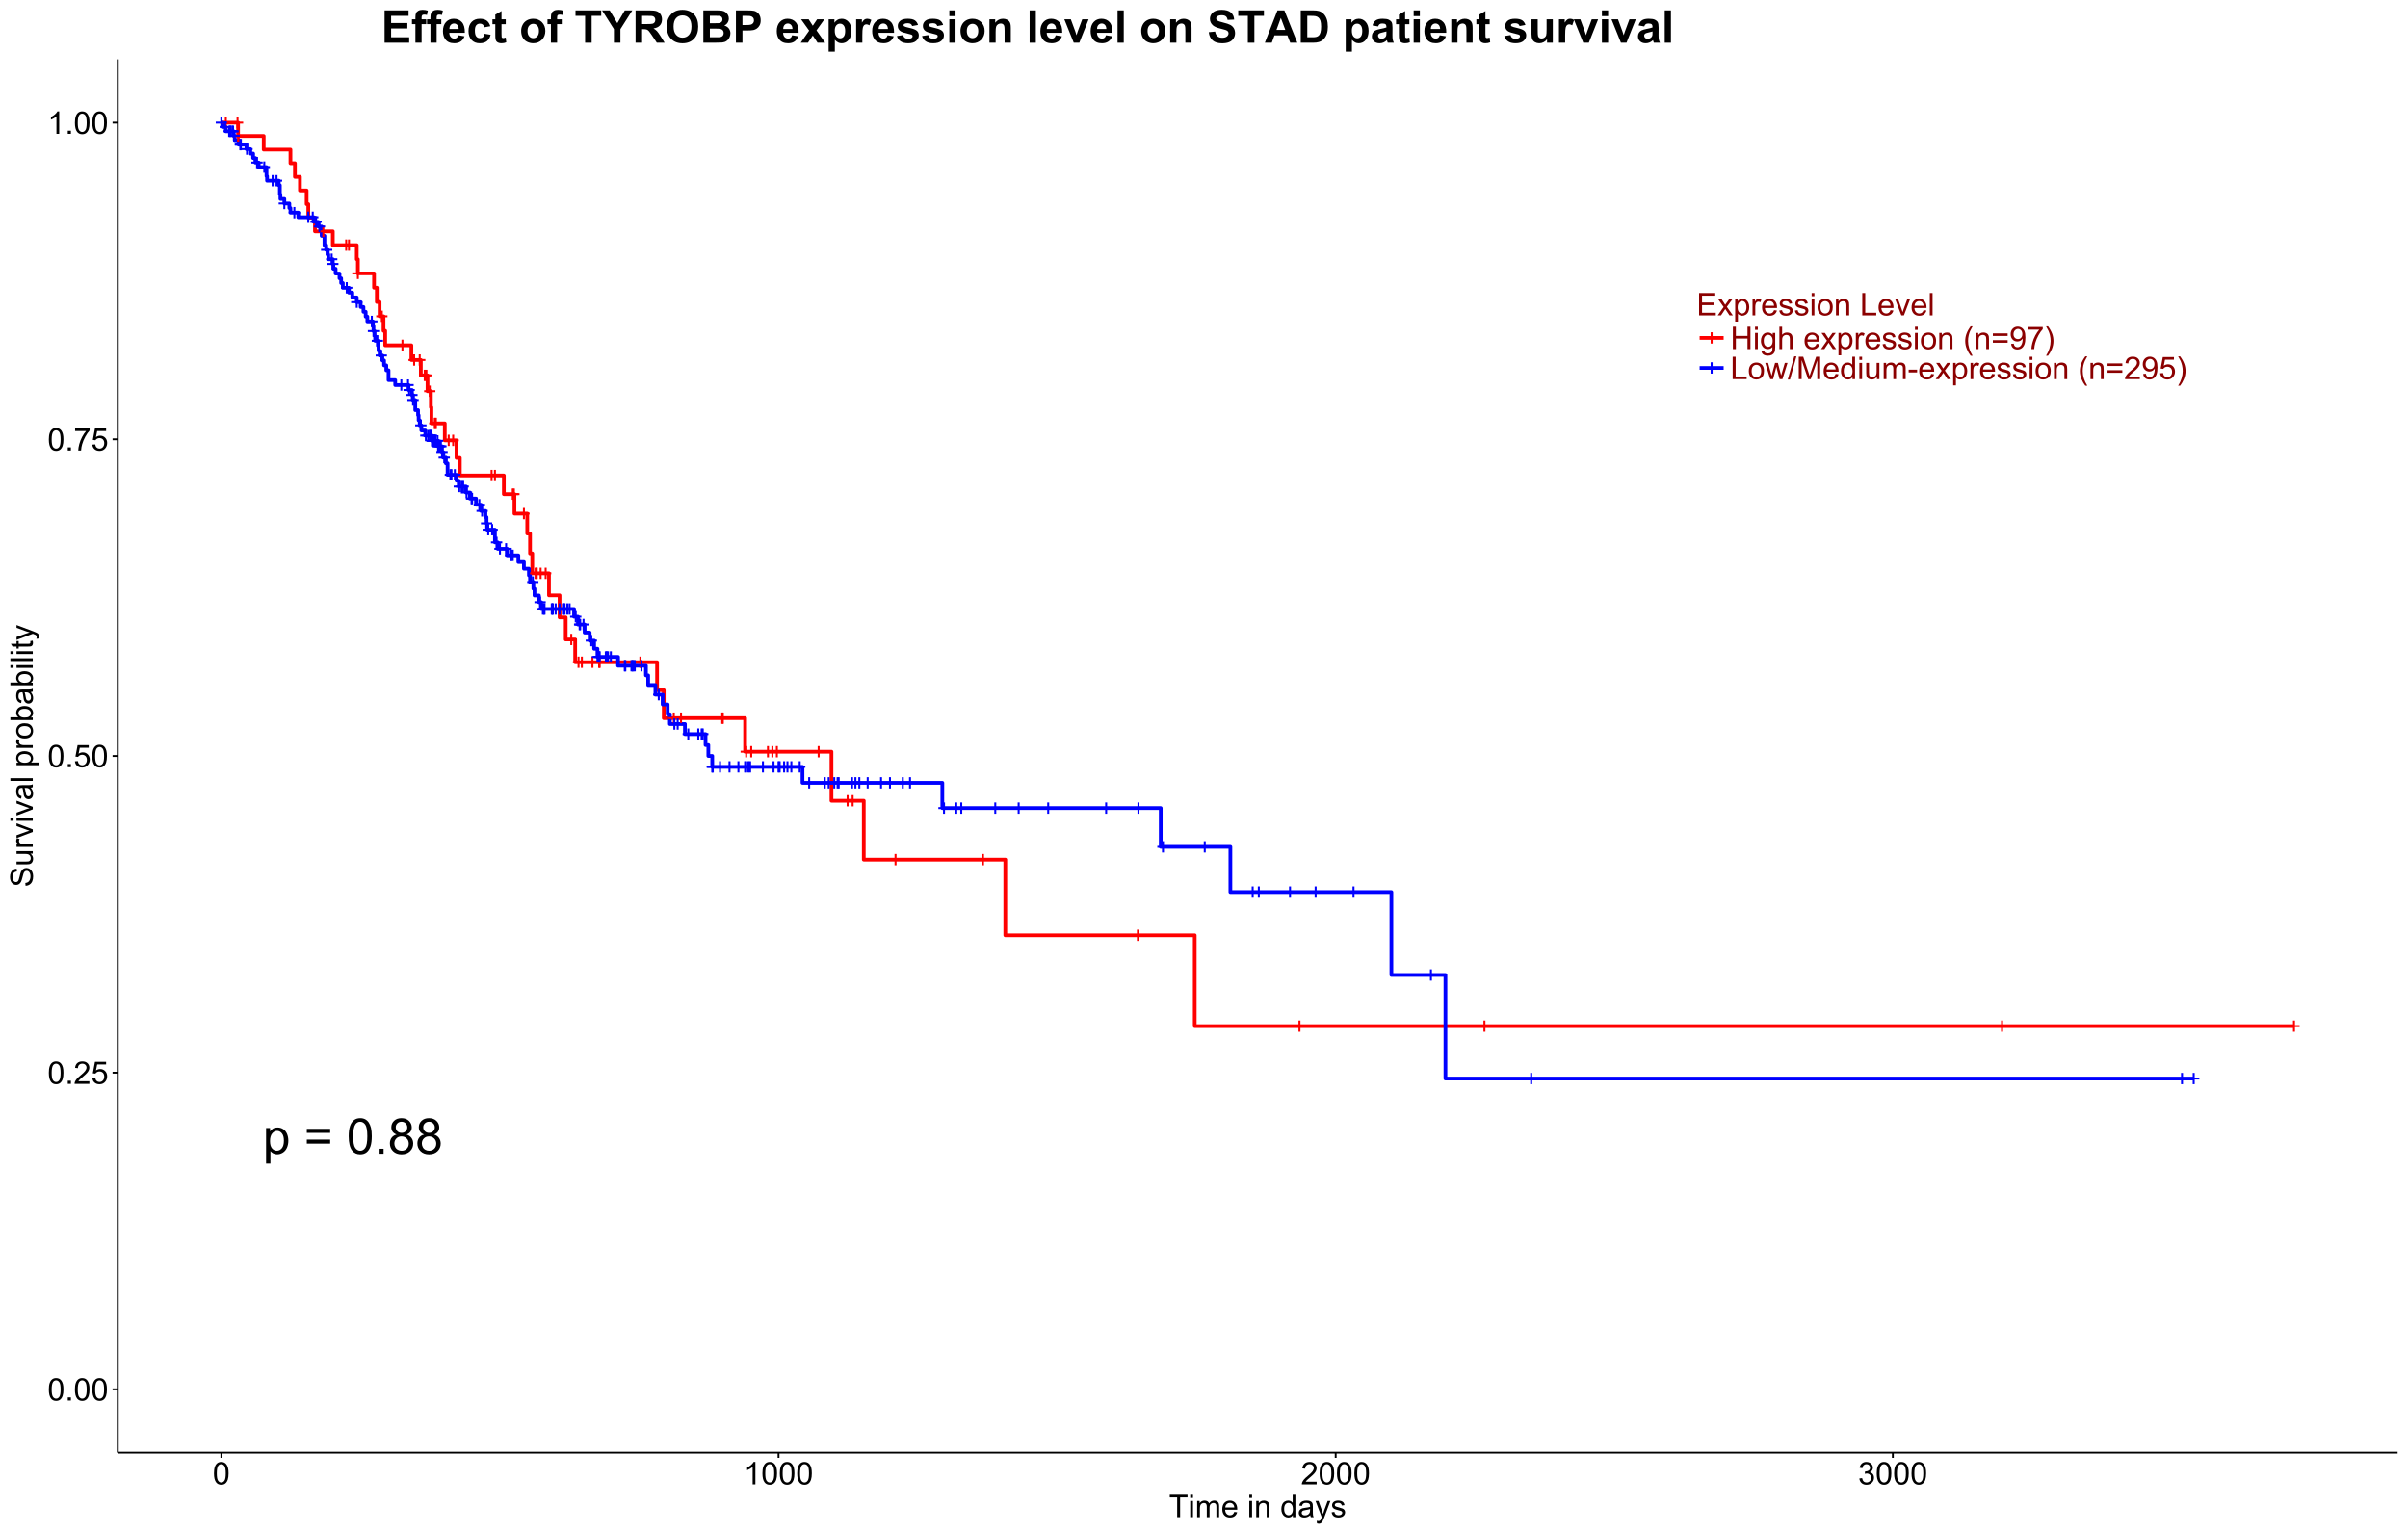 <?xml version="1.0" encoding="UTF-8"?>
<svg xmlns="http://www.w3.org/2000/svg" xmlns:xlink="http://www.w3.org/1999/xlink" width="1386pt" height="882pt" viewBox="0 0 1386 882" version="1.1">
<defs>
<g>
<symbol overflow="visible" id="glyph0-0">
<path style="stroke:none;" d="M 3.445 -1.59 L 3.445 -4.289 L 0.766 -4.289 L 0.766 -5.418 L 3.445 -5.418 L 3.445 -8.098 L 4.586 -8.098 L 4.586 -5.418 L 7.266 -5.418 L 7.266 -4.289 L 4.586 -4.289 L 4.586 -1.59 Z M 3.445 -1.59 "/>
</symbol>
<symbol overflow="visible" id="glyph1-0">
<path style="stroke:none;" d="M 1.875 5.656 L 1.875 -14.754 L 4.152 -14.754 L 4.152 -12.836 C 4.688 -13.582 5.293 -14.145 5.973 -14.523 C 6.645 -14.895 7.465 -15.082 8.434 -15.086 C 9.691 -15.082 10.805 -14.758 11.766 -14.113 C 12.727 -13.465 13.453 -12.551 13.945 -11.371 C 14.438 -10.188 14.684 -8.895 14.684 -7.488 C 14.684 -5.977 14.41 -4.617 13.871 -3.41 C 13.324 -2.199 12.539 -1.273 11.508 -0.633 C 10.477 0.008 9.391 0.328 8.254 0.332 C 7.418 0.328 6.668 0.156 6.008 -0.195 C 5.344 -0.543 4.801 -0.988 4.375 -1.527 L 4.375 5.656 Z M 4.141 -7.293 C 4.137 -5.391 4.52 -3.988 5.293 -3.082 C 6.059 -2.176 6.992 -1.723 8.086 -1.723 C 9.195 -1.723 10.145 -2.191 10.941 -3.133 C 11.73 -4.07 12.129 -5.527 12.129 -7.504 C 12.129 -9.383 11.742 -10.789 10.969 -11.727 C 10.195 -12.656 9.27 -13.125 8.195 -13.129 C 7.129 -13.125 6.188 -12.625 5.367 -11.633 C 4.547 -10.633 4.137 -9.188 4.141 -7.293 Z M 4.141 -7.293 "/>
</symbol>
<symbol overflow="visible" id="glyph1-1">
<path style="stroke:none;" d=""/>
</symbol>
<symbol overflow="visible" id="glyph1-2">
<path style="stroke:none;" d="M 15.031 -11.977 L 1.582 -11.977 L 1.582 -14.309 L 15.031 -14.309 Z M 15.031 -5.793 L 1.582 -5.793 L 1.582 -8.129 L 15.031 -8.129 Z M 15.031 -5.793 "/>
</symbol>
<symbol overflow="visible" id="glyph1-3">
<path style="stroke:none;" d="M 1.18 -10.043 C 1.176 -12.449 1.426 -14.387 1.922 -15.859 C 2.418 -17.324 3.152 -18.457 4.133 -19.254 C 5.105 -20.051 6.336 -20.449 7.82 -20.449 C 8.91 -20.449 9.867 -20.227 10.695 -19.789 C 11.516 -19.344 12.199 -18.711 12.738 -17.887 C 13.277 -17.055 13.699 -16.047 14.004 -14.859 C 14.309 -13.668 14.461 -12.062 14.461 -10.043 C 14.461 -7.652 14.215 -5.723 13.723 -4.258 C 13.23 -2.785 12.496 -1.648 11.523 -0.852 C 10.543 -0.051 9.309 0.344 7.82 0.348 C 5.855 0.344 4.312 -0.355 3.195 -1.766 C 1.848 -3.457 1.176 -6.219 1.18 -10.043 Z M 3.75 -10.043 C 3.75 -6.699 4.141 -4.473 4.922 -3.367 C 5.703 -2.258 6.668 -1.703 7.82 -1.707 C 8.965 -1.703 9.93 -2.262 10.715 -3.375 C 11.496 -4.484 11.887 -6.707 11.891 -10.043 C 11.887 -13.395 11.496 -15.621 10.715 -16.727 C 9.93 -17.824 8.957 -18.375 7.793 -18.379 C 6.645 -18.375 5.727 -17.891 5.043 -16.922 C 4.18 -15.68 3.75 -13.387 3.75 -10.043 Z M 3.75 -10.043 "/>
</symbol>
<symbol overflow="visible" id="glyph1-4">
<path style="stroke:none;" d="M 2.586 0 L 2.586 -2.848 L 5.434 -2.848 L 5.434 0 Z M 2.586 0 "/>
</symbol>
<symbol overflow="visible" id="glyph1-5">
<path style="stroke:none;" d="M 5.027 -11.043 C 3.988 -11.422 3.219 -11.965 2.723 -12.668 C 2.219 -13.371 1.969 -14.215 1.973 -15.199 C 1.969 -16.68 2.5 -17.922 3.57 -18.934 C 4.633 -19.941 6.051 -20.449 7.82 -20.449 C 9.598 -20.449 11.027 -19.93 12.113 -18.898 C 13.191 -17.863 13.734 -16.609 13.738 -15.129 C 13.734 -14.184 13.488 -13.359 12.996 -12.66 C 12.5 -11.961 11.746 -11.422 10.738 -11.043 C 11.984 -10.633 12.938 -9.977 13.594 -9.07 C 14.246 -8.164 14.57 -7.078 14.574 -5.82 C 14.57 -4.078 13.957 -2.617 12.727 -1.43 C 11.492 -0.246 9.871 0.344 7.863 0.348 C 5.852 0.344 4.23 -0.246 3 -1.438 C 1.766 -2.625 1.148 -4.109 1.152 -5.891 C 1.148 -7.211 1.484 -8.32 2.16 -9.219 C 2.828 -10.109 3.785 -10.719 5.027 -11.043 Z M 4.527 -15.281 C 4.523 -14.316 4.832 -13.527 5.457 -12.918 C 6.074 -12.305 6.883 -12 7.879 -12.004 C 8.836 -12 9.625 -12.305 10.246 -12.914 C 10.859 -13.52 11.168 -14.262 11.172 -15.145 C 11.168 -16.059 10.852 -16.828 10.219 -17.457 C 9.582 -18.078 8.789 -18.391 7.848 -18.395 C 6.891 -18.391 6.102 -18.086 5.473 -17.477 C 4.84 -16.863 4.523 -16.133 4.527 -15.281 Z M 3.723 -5.875 C 3.719 -5.16 3.891 -4.469 4.23 -3.805 C 4.566 -3.133 5.066 -2.617 5.738 -2.254 C 6.402 -1.887 7.121 -1.703 7.891 -1.707 C 9.082 -1.703 10.066 -2.09 10.848 -2.859 C 11.621 -3.629 12.012 -4.605 12.016 -5.793 C 12.012 -6.992 11.609 -7.988 10.812 -8.777 C 10.008 -9.566 9.008 -9.961 7.809 -9.961 C 6.629 -9.961 5.652 -9.57 4.883 -8.793 C 4.105 -8.016 3.719 -7.043 3.723 -5.875 Z M 3.723 -5.875 "/>
</symbol>
<symbol overflow="visible" id="glyph2-0">
<path style="stroke:none;" d="M 0.746 -6.355 C 0.742 -7.875 0.898 -9.102 1.215 -10.031 C 1.527 -10.961 1.996 -11.676 2.613 -12.18 C 3.23 -12.684 4.008 -12.938 4.949 -12.938 C 5.637 -12.938 6.242 -12.797 6.766 -12.52 C 7.285 -12.238 7.715 -11.836 8.059 -11.316 C 8.395 -10.789 8.664 -10.152 8.859 -9.398 C 9.051 -8.645 9.145 -7.629 9.148 -6.355 C 9.145 -4.84 8.992 -3.617 8.684 -2.691 C 8.371 -1.762 7.906 -1.047 7.289 -0.539 C 6.672 -0.035 5.891 0.215 4.949 0.219 C 3.703 0.215 2.727 -0.227 2.023 -1.117 C 1.168 -2.188 0.742 -3.934 0.746 -6.355 Z M 2.375 -6.355 C 2.371 -4.234 2.621 -2.824 3.117 -2.129 C 3.609 -1.426 4.219 -1.078 4.949 -1.082 C 5.672 -1.078 6.281 -1.43 6.781 -2.137 C 7.273 -2.836 7.523 -4.242 7.523 -6.355 C 7.523 -8.473 7.273 -9.883 6.781 -10.582 C 6.281 -11.277 5.664 -11.625 4.93 -11.629 C 4.199 -11.625 3.621 -11.316 3.191 -10.703 C 2.645 -9.918 2.371 -8.469 2.375 -6.355 Z M 2.375 -6.355 "/>
</symbol>
<symbol overflow="visible" id="glyph2-1">
<path style="stroke:none;" d="M 1.633 0 L 1.633 -1.801 L 3.438 -1.801 L 3.438 0 Z M 1.633 0 "/>
</symbol>
<symbol overflow="visible" id="glyph2-2">
<path style="stroke:none;" d="M 9.062 -1.52 L 9.062 0 L 0.547 0 C 0.531 -0.379 0.594 -0.742 0.73 -1.098 C 0.945 -1.676 1.293 -2.25 1.77 -2.812 C 2.246 -3.375 2.934 -4.023 3.84 -4.766 C 5.238 -5.906 6.188 -6.816 6.68 -7.492 C 7.172 -8.16 7.418 -8.793 7.418 -9.395 C 7.418 -10.02 7.191 -10.551 6.746 -10.98 C 6.293 -11.41 5.711 -11.625 4.992 -11.629 C 4.23 -11.625 3.621 -11.395 3.164 -10.941 C 2.703 -10.48 2.469 -9.848 2.469 -9.043 L 0.844 -9.211 C 0.953 -10.422 1.371 -11.344 2.102 -11.984 C 2.824 -12.617 3.801 -12.938 5.027 -12.938 C 6.262 -12.938 7.238 -12.594 7.961 -11.91 C 8.68 -11.223 9.039 -10.371 9.043 -9.359 C 9.039 -8.84 8.934 -8.336 8.727 -7.84 C 8.512 -7.34 8.164 -6.812 7.676 -6.266 C 7.188 -5.711 6.375 -4.957 5.238 -4 C 4.285 -3.199 3.676 -2.66 3.41 -2.379 C 3.141 -2.094 2.918 -1.805 2.742 -1.52 Z M 9.062 -1.52 "/>
</symbol>
<symbol overflow="visible" id="glyph2-3">
<path style="stroke:none;" d="M 0.746 -3.375 L 2.406 -3.516 C 2.527 -2.707 2.812 -2.098 3.266 -1.691 C 3.711 -1.281 4.254 -1.078 4.887 -1.082 C 5.648 -1.078 6.293 -1.363 6.82 -1.941 C 7.344 -2.512 7.605 -3.273 7.609 -4.227 C 7.605 -5.125 7.352 -5.84 6.848 -6.363 C 6.34 -6.883 5.676 -7.141 4.859 -7.145 C 4.344 -7.141 3.887 -7.027 3.48 -6.797 C 3.07 -6.566 2.746 -6.266 2.516 -5.898 L 1.027 -6.09 L 2.277 -12.711 L 8.684 -12.711 L 8.684 -11.195 L 3.543 -11.195 L 2.848 -7.734 C 3.621 -8.273 4.43 -8.543 5.281 -8.543 C 6.402 -8.543 7.352 -8.152 8.129 -7.371 C 8.898 -6.59 9.285 -5.586 9.289 -4.367 C 9.285 -3.195 8.945 -2.188 8.27 -1.344 C 7.441 -0.301 6.316 0.215 4.887 0.219 C 3.715 0.215 2.758 -0.109 2.016 -0.766 C 1.273 -1.418 0.848 -2.289 0.746 -3.375 Z M 0.746 -3.375 "/>
</symbol>
<symbol overflow="visible" id="glyph2-4">
<path style="stroke:none;" d="M 0.852 -11.195 L 0.852 -12.719 L 9.195 -12.719 L 9.195 -11.488 C 8.367 -10.613 7.555 -9.453 6.754 -8.008 C 5.945 -6.559 5.324 -5.07 4.887 -3.543 C 4.57 -2.461 4.367 -1.281 4.281 0 L 2.656 0 C 2.668 -1.012 2.867 -2.234 3.25 -3.672 C 3.629 -5.105 4.176 -6.492 4.891 -7.828 C 5.602 -9.16 6.359 -10.281 7.164 -11.195 Z M 0.852 -11.195 "/>
</symbol>
<symbol overflow="visible" id="glyph2-5">
<path style="stroke:none;" d="M 6.707 0 L 5.125 0 L 5.125 -10.082 C 4.742 -9.715 4.242 -9.352 3.625 -8.988 C 3.004 -8.625 2.449 -8.352 1.961 -8.172 L 1.961 -9.703 C 2.844 -10.117 3.617 -10.621 4.281 -11.215 C 4.941 -11.805 5.41 -12.379 5.688 -12.938 L 6.707 -12.938 Z M 6.707 0 "/>
</symbol>
<symbol overflow="visible" id="glyph2-6">
<path style="stroke:none;" d="M 0.758 -3.402 L 2.336 -3.613 C 2.516 -2.711 2.824 -2.062 3.266 -1.672 C 3.699 -1.273 4.23 -1.078 4.859 -1.082 C 5.602 -1.078 6.23 -1.336 6.746 -1.855 C 7.254 -2.367 7.512 -3.004 7.516 -3.77 C 7.512 -4.492 7.273 -5.094 6.801 -5.566 C 6.324 -6.035 5.723 -6.27 4.992 -6.273 C 4.691 -6.27 4.316 -6.211 3.875 -6.102 L 4.051 -7.488 C 4.152 -7.473 4.238 -7.465 4.305 -7.469 C 4.977 -7.465 5.582 -7.641 6.125 -7.996 C 6.66 -8.344 6.93 -8.887 6.934 -9.625 C 6.93 -10.199 6.734 -10.68 6.344 -11.062 C 5.949 -11.445 5.441 -11.637 4.824 -11.637 C 4.207 -11.637 3.695 -11.441 3.285 -11.055 C 2.875 -10.668 2.613 -10.09 2.496 -9.316 L 0.914 -9.598 C 1.105 -10.656 1.543 -11.477 2.23 -12.062 C 2.914 -12.645 3.766 -12.938 4.789 -12.938 C 5.488 -12.938 6.137 -12.785 6.73 -12.484 C 7.32 -12.18 7.773 -11.77 8.09 -11.25 C 8.402 -10.727 8.559 -10.172 8.562 -9.59 C 8.559 -9.031 8.41 -8.523 8.113 -8.066 C 7.812 -7.609 7.371 -7.246 6.785 -6.977 C 7.547 -6.801 8.137 -6.438 8.562 -5.883 C 8.98 -5.328 9.191 -4.633 9.195 -3.805 C 9.191 -2.676 8.781 -1.723 7.965 -0.945 C 7.141 -0.164 6.105 0.223 4.852 0.227 C 3.719 0.223 2.777 -0.109 2.035 -0.781 C 1.285 -1.453 0.859 -2.328 0.758 -3.402 Z M 0.758 -3.402 "/>
</symbol>
<symbol overflow="visible" id="glyph2-7">
<path style="stroke:none;" d="M 4.668 0 L 4.668 -11.363 L 0.422 -11.363 L 0.422 -12.883 L 10.633 -12.883 L 10.633 -11.363 L 6.371 -11.363 L 6.371 0 Z M 4.668 0 "/>
</symbol>
<symbol overflow="visible" id="glyph2-8">
<path style="stroke:none;" d="M 1.195 -11.066 L 1.195 -12.883 L 2.777 -12.883 L 2.777 -11.066 Z M 1.195 0 L 1.195 -9.336 L 2.777 -9.336 L 2.777 0 Z M 1.195 0 "/>
</symbol>
<symbol overflow="visible" id="glyph2-9">
<path style="stroke:none;" d="M 1.188 0 L 1.188 -9.336 L 2.602 -9.336 L 2.602 -8.023 C 2.891 -8.477 3.277 -8.848 3.77 -9.129 C 4.254 -9.406 4.809 -9.543 5.43 -9.547 C 6.121 -9.543 6.688 -9.398 7.133 -9.113 C 7.57 -8.824 7.883 -8.426 8.07 -7.91 C 8.805 -9 9.766 -9.543 10.953 -9.547 C 11.875 -9.543 12.586 -9.289 13.086 -8.777 C 13.582 -8.262 13.832 -7.469 13.836 -6.406 L 13.836 0 L 12.262 0 L 12.262 -5.879 C 12.258 -6.508 12.207 -6.965 12.105 -7.246 C 12.004 -7.523 11.816 -7.746 11.547 -7.918 C 11.277 -8.082 10.961 -8.168 10.602 -8.172 C 9.941 -8.168 9.398 -7.949 8.965 -7.516 C 8.527 -7.078 8.309 -6.379 8.312 -5.422 L 8.312 0 L 6.734 0 L 6.734 -6.062 C 6.73 -6.762 6.602 -7.289 6.348 -7.645 C 6.086 -7.992 5.664 -8.168 5.078 -8.172 C 4.633 -8.168 4.223 -8.051 3.844 -7.82 C 3.465 -7.582 3.191 -7.238 3.023 -6.793 C 2.852 -6.34 2.766 -5.691 2.77 -4.844 L 2.77 0 Z M 1.188 0 "/>
</symbol>
<symbol overflow="visible" id="glyph2-10">
<path style="stroke:none;" d="M 7.578 -3.008 L 9.211 -2.805 C 8.953 -1.848 8.473 -1.105 7.777 -0.578 C 7.078 -0.051 6.188 0.211 5.105 0.211 C 3.738 0.211 2.656 -0.207 1.859 -1.051 C 1.055 -1.887 0.656 -3.066 0.66 -4.586 C 0.656 -6.156 1.059 -7.375 1.871 -8.246 C 2.676 -9.109 3.727 -9.543 5.02 -9.547 C 6.266 -9.543 7.285 -9.117 8.078 -8.27 C 8.867 -7.418 9.262 -6.223 9.266 -4.684 C 9.262 -4.586 9.258 -4.445 9.254 -4.262 L 2.293 -4.262 C 2.348 -3.234 2.641 -2.449 3.164 -1.906 C 3.684 -1.359 4.332 -1.09 5.117 -1.09 C 5.691 -1.09 6.188 -1.242 6.598 -1.547 C 7.008 -1.852 7.332 -2.336 7.578 -3.008 Z M 2.383 -5.562 L 7.594 -5.562 C 7.523 -6.344 7.324 -6.934 6.996 -7.328 C 6.492 -7.934 5.836 -8.238 5.035 -8.242 C 4.305 -8.238 3.695 -7.996 3.203 -7.512 C 2.707 -7.027 2.434 -6.375 2.383 -5.562 Z M 2.383 -5.562 "/>
</symbol>
<symbol overflow="visible" id="glyph2-11">
<path style="stroke:none;" d=""/>
</symbol>
<symbol overflow="visible" id="glyph2-12">
<path style="stroke:none;" d="M 1.188 0 L 1.188 -9.336 L 2.609 -9.336 L 2.609 -8.008 C 3.293 -9.031 4.285 -9.543 5.582 -9.547 C 6.141 -9.543 6.656 -9.441 7.133 -9.242 C 7.602 -9.035 7.957 -8.77 8.191 -8.445 C 8.426 -8.113 8.59 -7.727 8.684 -7.277 C 8.742 -6.98 8.77 -6.465 8.773 -5.738 L 8.773 0 L 7.188 0 L 7.188 -5.68 C 7.184 -6.32 7.121 -6.801 7.004 -7.121 C 6.879 -7.438 6.66 -7.695 6.348 -7.887 C 6.031 -8.074 5.664 -8.168 5.246 -8.172 C 4.566 -8.168 3.984 -7.953 3.5 -7.531 C 3.008 -7.102 2.766 -6.293 2.77 -5.098 L 2.77 0 Z M 1.188 0 "/>
</symbol>
<symbol overflow="visible" id="glyph2-13">
<path style="stroke:none;" d="M 7.242 0 L 7.242 -1.18 C 6.648 -0.25 5.777 0.211 4.633 0.211 C 3.887 0.211 3.203 0.008 2.578 -0.402 C 1.953 -0.812 1.469 -1.387 1.129 -2.121 C 0.785 -2.855 0.613 -3.699 0.617 -4.656 C 0.613 -5.586 0.77 -6.43 1.082 -7.191 C 1.391 -7.949 1.855 -8.531 2.477 -8.938 C 3.098 -9.34 3.793 -9.543 4.562 -9.547 C 5.121 -9.543 5.621 -9.426 6.062 -9.188 C 6.5 -8.949 6.859 -8.641 7.137 -8.262 L 7.137 -12.883 L 8.711 -12.883 L 8.711 0 Z M 2.242 -4.656 C 2.238 -3.461 2.488 -2.566 2.996 -1.977 C 3.496 -1.383 4.094 -1.09 4.781 -1.09 C 5.473 -1.09 6.059 -1.371 6.543 -1.938 C 7.023 -2.5 7.266 -3.363 7.27 -4.527 C 7.266 -5.801 7.02 -6.738 6.531 -7.336 C 6.035 -7.934 5.43 -8.23 4.711 -8.234 C 4.008 -8.23 3.418 -7.945 2.949 -7.371 C 2.473 -6.797 2.238 -5.891 2.242 -4.656 Z M 2.242 -4.656 "/>
</symbol>
<symbol overflow="visible" id="glyph2-14">
<path style="stroke:none;" d="M 7.277 -1.152 C 6.691 -0.652 6.125 -0.301 5.586 -0.098 C 5.039 0.109 4.457 0.211 3.84 0.211 C 2.812 0.211 2.027 -0.039 1.477 -0.539 C 0.922 -1.039 0.645 -1.68 0.648 -2.461 C 0.645 -2.918 0.75 -3.336 0.961 -3.715 C 1.168 -4.09 1.438 -4.391 1.777 -4.621 C 2.113 -4.848 2.496 -5.02 2.918 -5.141 C 3.227 -5.219 3.695 -5.301 4.324 -5.379 C 5.602 -5.531 6.539 -5.711 7.145 -5.922 C 7.148 -6.137 7.152 -6.273 7.156 -6.336 C 7.152 -6.977 7.004 -7.434 6.707 -7.699 C 6.301 -8.055 5.699 -8.23 4.906 -8.234 C 4.156 -8.23 3.609 -8.102 3.258 -7.844 C 2.902 -7.582 2.637 -7.121 2.469 -6.461 L 0.922 -6.672 C 1.059 -7.332 1.293 -7.867 1.617 -8.273 C 1.938 -8.68 2.402 -8.992 3.016 -9.215 C 3.621 -9.434 4.328 -9.543 5.133 -9.547 C 5.93 -9.543 6.574 -9.449 7.074 -9.266 C 7.566 -9.074 7.934 -8.84 8.172 -8.555 C 8.402 -8.27 8.566 -7.91 8.664 -7.48 C 8.715 -7.207 8.742 -6.719 8.746 -6.02 L 8.746 -3.91 C 8.742 -2.434 8.773 -1.504 8.844 -1.117 C 8.906 -0.727 9.043 -0.355 9.246 0 L 7.594 0 C 7.43 -0.328 7.324 -0.711 7.277 -1.152 Z M 7.145 -4.684 C 6.566 -4.445 5.707 -4.246 4.562 -4.086 C 3.91 -3.988 3.449 -3.883 3.18 -3.77 C 2.91 -3.648 2.703 -3.477 2.555 -3.254 C 2.406 -3.027 2.332 -2.777 2.336 -2.504 C 2.332 -2.078 2.492 -1.727 2.816 -1.449 C 3.133 -1.164 3.602 -1.023 4.219 -1.027 C 4.828 -1.023 5.367 -1.156 5.844 -1.426 C 6.312 -1.691 6.664 -2.059 6.891 -2.523 C 7.059 -2.879 7.141 -3.406 7.145 -4.105 Z M 7.145 -4.684 "/>
</symbol>
<symbol overflow="visible" id="glyph2-15">
<path style="stroke:none;" d="M 1.117 3.594 L 0.941 2.109 C 1.285 2.203 1.586 2.25 1.844 2.25 C 2.195 2.25 2.477 2.191 2.691 2.074 C 2.898 1.957 3.07 1.793 3.207 1.582 C 3.305 1.422 3.469 1.027 3.691 0.406 C 3.719 0.312 3.766 0.184 3.832 0.016 L 0.289 -9.336 L 1.996 -9.336 L 3.938 -3.93 C 4.188 -3.238 4.41 -2.516 4.613 -1.766 C 4.793 -2.488 5.012 -3.199 5.266 -3.895 L 7.258 -9.336 L 8.844 -9.336 L 5.289 0.156 C 4.906 1.18 4.609 1.887 4.402 2.277 C 4.117 2.797 3.797 3.18 3.434 3.422 C 3.07 3.664 2.637 3.785 2.137 3.789 C 1.828 3.785 1.488 3.719 1.117 3.594 Z M 1.117 3.594 "/>
</symbol>
<symbol overflow="visible" id="glyph2-16">
<path style="stroke:none;" d="M 0.555 -2.785 L 2.117 -3.031 C 2.203 -2.402 2.449 -1.922 2.852 -1.59 C 3.25 -1.254 3.812 -1.09 4.535 -1.09 C 5.262 -1.09 5.801 -1.234 6.152 -1.531 C 6.504 -1.824 6.68 -2.172 6.68 -2.574 C 6.68 -2.926 6.523 -3.207 6.215 -3.418 C 5.996 -3.555 5.457 -3.734 4.598 -3.953 C 3.434 -4.246 2.629 -4.5 2.184 -4.715 C 1.734 -4.926 1.395 -5.223 1.164 -5.602 C 0.93 -5.98 0.812 -6.398 0.816 -6.855 C 0.812 -7.27 0.91 -7.652 1.102 -8.012 C 1.293 -8.363 1.551 -8.66 1.883 -8.895 C 2.125 -9.074 2.461 -9.227 2.887 -9.355 C 3.309 -9.48 3.766 -9.543 4.254 -9.547 C 4.984 -9.543 5.625 -9.438 6.184 -9.23 C 6.734 -9.016 7.145 -8.73 7.41 -8.371 C 7.672 -8.008 7.852 -7.527 7.953 -6.926 L 6.406 -6.715 C 6.332 -7.195 6.129 -7.57 5.793 -7.84 C 5.453 -8.105 4.977 -8.238 4.367 -8.242 C 3.637 -8.238 3.121 -8.117 2.812 -7.883 C 2.5 -7.641 2.344 -7.359 2.348 -7.039 C 2.344 -6.832 2.406 -6.648 2.539 -6.484 C 2.664 -6.312 2.867 -6.172 3.148 -6.062 C 3.301 -6.004 3.766 -5.871 4.543 -5.66 C 5.66 -5.359 6.441 -5.113 6.887 -4.926 C 7.324 -4.734 7.672 -4.457 7.926 -4.094 C 8.176 -3.73 8.301 -3.281 8.305 -2.742 C 8.301 -2.215 8.148 -1.719 7.844 -1.254 C 7.535 -0.785 7.09 -0.422 6.512 -0.172 C 5.926 0.086 5.27 0.211 4.543 0.211 C 3.328 0.211 2.406 -0.039 1.77 -0.543 C 1.133 -1.047 0.727 -1.793 0.555 -2.785 Z M 0.555 -2.785 "/>
</symbol>
<symbol overflow="visible" id="glyph2-17">
<path style="stroke:none;" d="M 1.422 0 L 1.422 -12.883 L 10.742 -12.883 L 10.742 -11.363 L 3.129 -11.363 L 3.129 -7.418 L 10.258 -7.418 L 10.258 -5.906 L 3.129 -5.906 L 3.129 -1.52 L 11.039 -1.52 L 11.039 0 Z M 1.422 0 "/>
</symbol>
<symbol overflow="visible" id="glyph2-18">
<path style="stroke:none;" d="M 0.133 0 L 3.543 -4.852 L 0.387 -9.336 L 2.363 -9.336 L 3.797 -7.145 C 4.066 -6.727 4.281 -6.379 4.445 -6.102 C 4.703 -6.484 4.941 -6.828 5.16 -7.129 L 6.734 -9.336 L 8.621 -9.336 L 5.398 -4.938 L 8.867 0 L 6.926 0 L 5.008 -2.898 L 4.5 -3.684 L 2.047 0 Z M 0.133 0 "/>
</symbol>
<symbol overflow="visible" id="glyph2-19">
<path style="stroke:none;" d="M 1.188 3.578 L 1.188 -9.336 L 2.629 -9.336 L 2.629 -8.121 C 2.965 -8.594 3.348 -8.949 3.777 -9.188 C 4.203 -9.426 4.723 -9.543 5.336 -9.547 C 6.129 -9.543 6.832 -9.34 7.445 -8.93 C 8.051 -8.516 8.512 -7.934 8.824 -7.191 C 9.133 -6.441 9.285 -5.625 9.289 -4.738 C 9.285 -3.781 9.113 -2.922 8.773 -2.156 C 8.43 -1.391 7.934 -0.805 7.281 -0.398 C 6.625 0.008 5.938 0.211 5.219 0.211 C 4.691 0.211 4.219 0.102 3.801 -0.121 C 3.379 -0.344 3.035 -0.625 2.77 -0.969 L 2.77 3.578 Z M 2.617 -4.613 C 2.613 -3.41 2.855 -2.523 3.348 -1.949 C 3.832 -1.375 4.422 -1.09 5.117 -1.09 C 5.816 -1.09 6.418 -1.387 6.922 -1.98 C 7.418 -2.574 7.668 -3.496 7.672 -4.746 C 7.668 -5.934 7.426 -6.824 6.938 -7.418 C 6.445 -8.008 5.859 -8.301 5.188 -8.305 C 4.508 -8.301 3.91 -7.988 3.395 -7.359 C 2.871 -6.727 2.613 -5.809 2.617 -4.613 Z M 2.617 -4.613 "/>
</symbol>
<symbol overflow="visible" id="glyph2-20">
<path style="stroke:none;" d="M 1.168 0 L 1.168 -9.336 L 2.594 -9.336 L 2.594 -7.918 C 2.953 -8.578 3.289 -9.016 3.598 -9.23 C 3.906 -9.438 4.242 -9.543 4.613 -9.547 C 5.145 -9.543 5.688 -9.375 6.242 -9.035 L 5.695 -7.566 C 5.309 -7.793 4.922 -7.91 4.535 -7.91 C 4.188 -7.91 3.875 -7.805 3.602 -7.598 C 3.324 -7.387 3.129 -7.098 3.016 -6.734 C 2.836 -6.168 2.746 -5.555 2.75 -4.887 L 2.75 0 Z M 1.168 0 "/>
</symbol>
<symbol overflow="visible" id="glyph2-21">
<path style="stroke:none;" d="M 0.598 -4.668 C 0.598 -6.391 1.078 -7.672 2.039 -8.508 C 2.84 -9.199 3.816 -9.543 4.977 -9.547 C 6.254 -9.543 7.305 -9.125 8.121 -8.285 C 8.934 -7.441 9.34 -6.277 9.344 -4.797 C 9.34 -3.594 9.16 -2.648 8.801 -1.961 C 8.441 -1.27 7.914 -0.734 7.227 -0.359 C 6.535 0.023 5.785 0.211 4.977 0.211 C 3.664 0.211 2.609 -0.207 1.805 -1.047 C 1 -1.883 0.598 -3.09 0.598 -4.668 Z M 2.223 -4.668 C 2.219 -3.469 2.48 -2.574 3.004 -1.98 C 3.523 -1.387 4.18 -1.09 4.977 -1.09 C 5.758 -1.09 6.41 -1.387 6.934 -1.984 C 7.453 -2.582 7.715 -3.492 7.719 -4.719 C 7.715 -5.871 7.453 -6.746 6.93 -7.344 C 6.402 -7.934 5.75 -8.23 4.977 -8.234 C 4.18 -8.23 3.523 -7.938 3.004 -7.348 C 2.48 -6.754 2.219 -5.859 2.223 -4.668 Z M 2.223 -4.668 "/>
</symbol>
<symbol overflow="visible" id="glyph2-22">
<path style="stroke:none;" d="M 1.32 0 L 1.32 -12.883 L 3.023 -12.883 L 3.023 -1.52 L 9.367 -1.52 L 9.367 0 Z M 1.32 0 "/>
</symbol>
<symbol overflow="visible" id="glyph2-23">
<path style="stroke:none;" d="M 3.781 0 L 0.227 -9.336 L 1.898 -9.336 L 3.902 -3.742 C 4.117 -3.137 4.316 -2.512 4.5 -1.863 C 4.641 -2.355 4.836 -2.945 5.09 -3.641 L 7.164 -9.336 L 8.789 -9.336 L 5.258 0 Z M 3.781 0 "/>
</symbol>
<symbol overflow="visible" id="glyph2-24">
<path style="stroke:none;" d="M 1.152 0 L 1.152 -12.883 L 2.734 -12.883 L 2.734 0 Z M 1.152 0 "/>
</symbol>
<symbol overflow="visible" id="glyph2-25">
<path style="stroke:none;" d="M 1.441 0 L 1.441 -12.883 L 3.148 -12.883 L 3.148 -7.594 L 9.844 -7.594 L 9.844 -12.883 L 11.547 -12.883 L 11.547 0 L 9.844 0 L 9.844 -6.074 L 3.148 -6.074 L 3.148 0 Z M 1.441 0 "/>
</symbol>
<symbol overflow="visible" id="glyph2-26">
<path style="stroke:none;" d="M 0.898 0.773 L 2.434 1 C 2.496 1.473 2.676 1.82 2.969 2.039 C 3.359 2.328 3.895 2.473 4.578 2.477 C 5.309 2.473 5.875 2.328 6.277 2.039 C 6.672 1.746 6.941 1.336 7.086 0.809 C 7.164 0.484 7.203 -0.191 7.199 -1.223 C 6.504 -0.406 5.641 0 4.613 0 C 3.324 0 2.332 -0.461 1.633 -1.387 C 0.926 -2.312 0.574 -3.422 0.578 -4.719 C 0.574 -5.605 0.734 -6.43 1.062 -7.184 C 1.383 -7.934 1.852 -8.516 2.465 -8.93 C 3.074 -9.34 3.793 -9.543 4.625 -9.547 C 5.719 -9.543 6.629 -9.098 7.348 -8.211 L 7.348 -9.336 L 8.805 -9.336 L 8.805 -1.266 C 8.801 0.188 8.652 1.215 8.359 1.824 C 8.062 2.426 7.594 2.906 6.953 3.262 C 6.309 3.609 5.52 3.785 4.586 3.789 C 3.473 3.785 2.574 3.535 1.887 3.035 C 1.199 2.535 0.867 1.781 0.898 0.773 Z M 2.207 -4.836 C 2.203 -3.605 2.445 -2.711 2.934 -2.152 C 3.418 -1.586 4.027 -1.305 4.766 -1.309 C 5.484 -1.305 6.094 -1.586 6.59 -2.148 C 7.078 -2.707 7.324 -3.586 7.328 -4.781 C 7.324 -5.922 7.07 -6.781 6.566 -7.363 C 6.059 -7.941 5.449 -8.23 4.738 -8.234 C 4.031 -8.23 3.434 -7.945 2.945 -7.379 C 2.449 -6.805 2.203 -5.957 2.207 -4.836 Z M 2.207 -4.836 "/>
</symbol>
<symbol overflow="visible" id="glyph2-27">
<path style="stroke:none;" d="M 1.188 0 L 1.188 -12.883 L 2.77 -12.883 L 2.77 -8.262 C 3.504 -9.117 4.434 -9.543 5.562 -9.547 C 6.25 -9.543 6.852 -9.406 7.363 -9.137 C 7.871 -8.859 8.234 -8.484 8.457 -8.004 C 8.676 -7.523 8.789 -6.824 8.789 -5.914 L 8.789 0 L 7.207 0 L 7.207 -5.914 C 7.207 -6.703 7.035 -7.281 6.691 -7.641 C 6.348 -8 5.863 -8.18 5.238 -8.184 C 4.77 -8.18 4.328 -8.059 3.914 -7.816 C 3.5 -7.574 3.203 -7.242 3.031 -6.828 C 2.852 -6.406 2.766 -5.832 2.77 -5.105 L 2.77 0 Z M 1.188 0 "/>
</symbol>
<symbol overflow="visible" id="glyph2-28">
<path style="stroke:none;" d="M 4.211 3.789 C 3.332 2.684 2.594 1.398 1.992 -0.078 C 1.391 -1.551 1.09 -3.082 1.09 -4.668 C 1.09 -6.059 1.312 -7.395 1.766 -8.676 C 2.289 -10.156 3.105 -11.633 4.211 -13.105 L 5.344 -13.105 C 4.633 -11.883 4.164 -11.012 3.938 -10.492 C 3.578 -9.684 3.297 -8.84 3.094 -7.961 C 2.84 -6.863 2.711 -5.762 2.715 -4.656 C 2.711 -1.836 3.59 0.977 5.344 3.789 Z M 4.211 3.789 "/>
</symbol>
<symbol overflow="visible" id="glyph2-29">
<path style="stroke:none;" d="M 9.508 -7.578 L 1 -7.578 L 1 -9.055 L 9.508 -9.055 Z M 9.508 -3.664 L 1 -3.664 L 1 -5.141 L 9.508 -5.141 Z M 9.508 -3.664 "/>
</symbol>
<symbol overflow="visible" id="glyph2-30">
<path style="stroke:none;" d="M 0.984 -2.98 L 2.504 -3.121 C 2.629 -2.402 2.875 -1.883 3.242 -1.562 C 3.602 -1.238 4.07 -1.078 4.641 -1.082 C 5.125 -1.078 5.551 -1.188 5.918 -1.414 C 6.285 -1.633 6.586 -1.934 6.82 -2.309 C 7.055 -2.68 7.25 -3.18 7.41 -3.816 C 7.566 -4.445 7.645 -5.09 7.648 -5.75 C 7.645 -5.812 7.641 -5.918 7.637 -6.062 C 7.316 -5.559 6.887 -5.148 6.34 -4.836 C 5.793 -4.52 5.199 -4.363 4.562 -4.367 C 3.492 -4.363 2.59 -4.75 1.852 -5.527 C 1.113 -6.297 0.742 -7.316 0.746 -8.586 C 0.742 -9.891 1.129 -10.945 1.902 -11.742 C 2.672 -12.539 3.637 -12.938 4.797 -12.938 C 5.633 -12.938 6.398 -12.711 7.098 -12.262 C 7.789 -11.809 8.316 -11.164 8.68 -10.332 C 9.035 -9.492 9.215 -8.285 9.219 -6.707 C 9.215 -5.055 9.039 -3.742 8.684 -2.77 C 8.324 -1.793 7.793 -1.051 7.09 -0.543 C 6.383 -0.035 5.555 0.215 4.605 0.219 C 3.598 0.215 2.773 -0.062 2.137 -0.621 C 1.496 -1.18 1.113 -1.965 0.984 -2.98 Z M 7.461 -8.664 C 7.457 -9.57 7.215 -10.293 6.734 -10.828 C 6.25 -11.359 5.672 -11.625 4.992 -11.629 C 4.289 -11.625 3.676 -11.336 3.156 -10.766 C 2.633 -10.188 2.371 -9.445 2.375 -8.535 C 2.371 -7.711 2.621 -7.043 3.117 -6.535 C 3.609 -6.02 4.219 -5.766 4.949 -5.766 C 5.68 -5.766 6.281 -6.02 6.754 -6.535 C 7.223 -7.043 7.457 -7.754 7.461 -8.664 Z M 7.461 -8.664 "/>
</symbol>
<symbol overflow="visible" id="glyph2-31">
<path style="stroke:none;" d="M 2.223 3.789 L 1.09 3.789 C 2.84 0.977 3.715 -1.836 3.719 -4.656 C 3.715 -5.758 3.59 -6.852 3.34 -7.938 C 3.137 -8.812 2.855 -9.656 2.504 -10.469 C 2.273 -10.992 1.805 -11.871 1.09 -13.105 L 2.223 -13.105 C 3.32 -11.633 4.137 -10.156 4.668 -8.676 C 5.117 -7.395 5.344 -6.059 5.344 -4.668 C 5.344 -3.082 5.039 -1.551 4.434 -0.078 C 3.824 1.398 3.086 2.684 2.223 3.789 Z M 2.223 3.789 "/>
</symbol>
<symbol overflow="visible" id="glyph2-32">
<path style="stroke:none;" d="M 2.91 0 L 0.055 -9.336 L 1.688 -9.336 L 3.172 -3.945 L 3.727 -1.941 C 3.75 -2.039 3.91 -2.684 4.211 -3.867 L 5.695 -9.336 L 7.32 -9.336 L 8.719 -3.922 L 9.184 -2.137 L 9.719 -3.938 L 11.32 -9.336 L 12.859 -9.336 L 9.941 0 L 8.297 0 L 6.812 -5.59 L 6.453 -7.18 L 4.562 0 Z M 2.91 0 "/>
</symbol>
<symbol overflow="visible" id="glyph2-33">
<path style="stroke:none;" d="M 0 0.219 L 3.734 -13.105 L 5 -13.105 L 1.273 0.219 Z M 0 0.219 "/>
</symbol>
<symbol overflow="visible" id="glyph2-34">
<path style="stroke:none;" d="M 1.336 0 L 1.336 -12.883 L 3.902 -12.883 L 6.953 -3.762 C 7.23 -2.91 7.434 -2.273 7.566 -1.855 C 7.711 -2.32 7.941 -3.008 8.254 -3.922 L 11.336 -12.883 L 13.633 -12.883 L 13.633 0 L 11.988 0 L 11.988 -10.785 L 8.242 0 L 6.707 0 L 2.98 -10.969 L 2.98 0 Z M 1.336 0 "/>
</symbol>
<symbol overflow="visible" id="glyph2-35">
<path style="stroke:none;" d="M 7.305 0 L 7.305 -1.371 C 6.574 -0.316 5.586 0.211 4.344 0.211 C 3.789 0.211 3.273 0.105 2.797 -0.105 C 2.316 -0.316 1.965 -0.578 1.734 -0.898 C 1.504 -1.215 1.34 -1.609 1.25 -2.074 C 1.18 -2.383 1.148 -2.875 1.152 -3.551 L 1.152 -9.336 L 2.734 -9.336 L 2.734 -4.156 C 2.73 -3.328 2.762 -2.773 2.828 -2.488 C 2.926 -2.07 3.137 -1.742 3.461 -1.508 C 3.781 -1.266 4.18 -1.148 4.656 -1.152 C 5.129 -1.148 5.574 -1.27 5.992 -1.516 C 6.406 -1.758 6.699 -2.09 6.875 -2.508 C 7.047 -2.926 7.137 -3.531 7.137 -4.332 L 7.137 -9.336 L 8.719 -9.336 L 8.719 0 Z M 7.305 0 "/>
</symbol>
<symbol overflow="visible" id="glyph2-36">
<path style="stroke:none;" d="M 0.57 -3.867 L 0.57 -5.457 L 5.43 -5.457 L 5.43 -3.867 Z M 0.57 -3.867 "/>
</symbol>
<symbol overflow="visible" id="glyph3-0">
<path style="stroke:none;" d="M -4.141 -0.809 L -4.281 -2.418 C -3.633 -2.492 -3.102 -2.668 -2.691 -2.949 C -2.277 -3.223 -1.945 -3.656 -1.691 -4.246 C -1.434 -4.828 -1.305 -5.488 -1.309 -6.223 C -1.305 -6.871 -1.402 -7.445 -1.598 -7.945 C -1.789 -8.441 -2.055 -8.809 -2.395 -9.055 C -2.727 -9.297 -3.094 -9.422 -3.496 -9.422 C -3.898 -9.422 -4.25 -9.305 -4.555 -9.07 C -4.852 -8.836 -5.105 -8.449 -5.316 -7.91 C -5.449 -7.562 -5.66 -6.797 -5.945 -5.613 C -6.227 -4.43 -6.496 -3.602 -6.75 -3.129 C -7.07 -2.512 -7.469 -2.051 -7.949 -1.754 C -8.422 -1.449 -8.957 -1.301 -9.555 -1.301 C -10.203 -1.301 -10.812 -1.484 -11.379 -1.855 C -11.941 -2.223 -12.367 -2.762 -12.664 -3.473 C -12.953 -4.18 -13.102 -4.969 -13.105 -5.836 C -13.102 -6.789 -12.945 -7.629 -12.641 -8.363 C -12.328 -9.09 -11.879 -9.652 -11.285 -10.043 C -10.688 -10.434 -10.008 -10.645 -9.254 -10.68 L -9.133 -9.043 C -9.941 -8.953 -10.555 -8.656 -10.977 -8.152 C -11.391 -7.641 -11.602 -6.895 -11.602 -5.906 C -11.602 -4.875 -11.41 -4.121 -11.035 -3.652 C -10.652 -3.176 -10.199 -2.941 -9.668 -2.945 C -9.203 -2.941 -8.82 -3.109 -8.523 -3.445 C -8.223 -3.773 -7.918 -4.629 -7.605 -6.016 C -7.293 -7.398 -7.02 -8.348 -6.785 -8.867 C -6.438 -9.613 -5.996 -10.168 -5.469 -10.527 C -4.938 -10.883 -4.328 -11.062 -3.637 -11.066 C -2.949 -11.062 -2.305 -10.867 -1.699 -10.477 C -1.09 -10.082 -0.617 -9.516 -0.285 -8.781 C 0.051 -8.043 0.215 -7.215 0.219 -6.301 C 0.215 -5.133 0.051 -4.156 -0.289 -3.371 C -0.625 -2.578 -1.137 -1.961 -1.824 -1.516 C -2.504 -1.066 -3.277 -0.832 -4.141 -0.809 Z M -4.141 -0.809 "/>
</symbol>
<symbol overflow="visible" id="glyph3-1">
<path style="stroke:none;" d="M 0 -7.305 L -1.371 -7.305 C -0.316 -6.574 0.211 -5.586 0.211 -4.344 C 0.211 -3.789 0.105 -3.273 -0.105 -2.797 C -0.316 -2.316 -0.578 -1.965 -0.898 -1.734 C -1.215 -1.504 -1.609 -1.34 -2.074 -1.25 C -2.383 -1.18 -2.875 -1.148 -3.551 -1.152 L -9.336 -1.152 L -9.336 -2.734 L -4.156 -2.734 C -3.328 -2.73 -2.773 -2.762 -2.488 -2.828 C -2.07 -2.926 -1.742 -3.137 -1.508 -3.461 C -1.266 -3.781 -1.148 -4.18 -1.152 -4.656 C -1.148 -5.129 -1.27 -5.574 -1.516 -5.992 C -1.754 -6.406 -2.086 -6.699 -2.508 -6.875 C -2.926 -7.047 -3.531 -7.137 -4.332 -7.137 L -9.336 -7.137 L -9.336 -8.719 L 0 -8.719 Z M 0 -7.305 "/>
</symbol>
<symbol overflow="visible" id="glyph3-2">
<path style="stroke:none;" d="M 0 -1.168 L -9.336 -1.168 L -9.336 -2.594 L -7.918 -2.594 C -8.578 -2.953 -9.016 -3.289 -9.23 -3.598 C -9.438 -3.906 -9.543 -4.242 -9.547 -4.613 C -9.543 -5.145 -9.375 -5.688 -9.035 -6.242 L -7.566 -5.695 C -7.793 -5.309 -7.91 -4.922 -7.91 -4.535 C -7.91 -4.188 -7.805 -3.875 -7.598 -3.602 C -7.387 -3.324 -7.098 -3.129 -6.734 -3.016 C -6.168 -2.836 -5.555 -2.746 -4.887 -2.75 L 0 -2.75 Z M 0 -1.168 "/>
</symbol>
<symbol overflow="visible" id="glyph3-3">
<path style="stroke:none;" d="M 0 -3.781 L -9.336 -0.23 L -9.336 -1.898 L -3.742 -3.902 C -3.137 -4.117 -2.512 -4.316 -1.863 -4.5 C -2.355 -4.641 -2.945 -4.836 -3.637 -5.09 L -9.336 -7.164 L -9.336 -8.789 L 0 -5.258 Z M 0 -3.781 "/>
</symbol>
<symbol overflow="visible" id="glyph3-4">
<path style="stroke:none;" d="M -11.066 -1.195 L -12.883 -1.195 L -12.883 -2.777 L -11.066 -2.777 Z M 0 -1.195 L -9.336 -1.195 L -9.336 -2.777 L 0 -2.777 Z M 0 -1.195 "/>
</symbol>
<symbol overflow="visible" id="glyph3-5">
<path style="stroke:none;" d="M -1.152 -7.277 C -0.648 -6.691 -0.297 -6.125 -0.094 -5.586 C 0.109 -5.039 0.211 -4.457 0.211 -3.84 C 0.211 -2.812 -0.039 -2.027 -0.539 -1.477 C -1.039 -0.926 -1.68 -0.648 -2.461 -0.652 C -2.918 -0.648 -3.336 -0.754 -3.715 -0.961 C -4.09 -1.168 -4.391 -1.438 -4.621 -1.777 C -4.848 -2.113 -5.02 -2.496 -5.141 -2.918 C -5.219 -3.227 -5.301 -3.695 -5.379 -4.324 C -5.531 -5.602 -5.711 -6.539 -5.922 -7.145 C -6.137 -7.148 -6.273 -7.152 -6.336 -7.156 C -6.977 -7.152 -7.434 -7.004 -7.699 -6.707 C -8.055 -6.301 -8.23 -5.699 -8.234 -4.906 C -8.23 -4.156 -8.102 -3.609 -7.844 -3.258 C -7.582 -2.902 -7.121 -2.637 -6.461 -2.469 L -6.672 -0.922 C -7.332 -1.059 -7.867 -1.293 -8.273 -1.617 C -8.68 -1.938 -8.992 -2.402 -9.215 -3.016 C -9.434 -3.621 -9.543 -4.328 -9.547 -5.133 C -9.543 -5.93 -9.449 -6.574 -9.266 -7.074 C -9.074 -7.57 -8.84 -7.938 -8.555 -8.172 C -8.27 -8.402 -7.91 -8.566 -7.48 -8.664 C -7.207 -8.715 -6.719 -8.742 -6.02 -8.746 L -3.91 -8.746 C -2.434 -8.742 -1.504 -8.773 -1.117 -8.844 C -0.727 -8.906 -0.355 -9.043 0 -9.246 L 0 -7.594 C -0.328 -7.43 -0.711 -7.324 -1.152 -7.277 Z M -4.684 -7.145 C -4.445 -6.566 -4.246 -5.707 -4.086 -4.562 C -3.988 -3.91 -3.883 -3.449 -3.77 -3.18 C -3.648 -2.91 -3.477 -2.703 -3.254 -2.555 C -3.027 -2.406 -2.777 -2.332 -2.504 -2.336 C -2.078 -2.332 -1.727 -2.492 -1.449 -2.816 C -1.164 -3.133 -1.023 -3.602 -1.027 -4.219 C -1.023 -4.828 -1.156 -5.367 -1.426 -5.844 C -1.691 -6.312 -2.059 -6.664 -2.523 -6.891 C -2.879 -7.059 -3.406 -7.141 -4.105 -7.145 Z M -4.684 -7.145 "/>
</symbol>
<symbol overflow="visible" id="glyph3-6">
<path style="stroke:none;" d="M 0 -1.152 L -12.883 -1.152 L -12.883 -2.734 L 0 -2.734 Z M 0 -1.152 "/>
</symbol>
<symbol overflow="visible" id="glyph3-7">
<path style="stroke:none;" d=""/>
</symbol>
<symbol overflow="visible" id="glyph3-8">
<path style="stroke:none;" d="M 3.578 -1.188 L -9.336 -1.188 L -9.336 -2.629 L -8.121 -2.629 C -8.594 -2.965 -8.949 -3.348 -9.188 -3.777 C -9.426 -4.203 -9.543 -4.723 -9.547 -5.336 C -9.543 -6.129 -9.34 -6.832 -8.93 -7.445 C -8.516 -8.051 -7.934 -8.512 -7.191 -8.824 C -6.441 -9.133 -5.625 -9.285 -4.738 -9.289 C -3.781 -9.285 -2.922 -9.113 -2.156 -8.773 C -1.391 -8.43 -0.805 -7.934 -0.398 -7.281 C 0.008 -6.625 0.211 -5.938 0.211 -5.219 C 0.211 -4.691 0.102 -4.219 -0.121 -3.801 C -0.344 -3.379 -0.625 -3.035 -0.965 -2.77 L 3.578 -2.77 Z M -4.613 -2.621 C -3.41 -2.613 -2.523 -2.855 -1.949 -3.348 C -1.375 -3.832 -1.09 -4.422 -1.09 -5.117 C -1.09 -5.816 -1.387 -6.418 -1.98 -6.922 C -2.574 -7.418 -3.496 -7.668 -4.746 -7.672 C -5.934 -7.668 -6.824 -7.426 -7.418 -6.938 C -8.008 -6.449 -8.301 -5.863 -8.305 -5.188 C -8.301 -4.508 -7.988 -3.914 -7.359 -3.398 C -6.727 -2.879 -5.809 -2.617 -4.613 -2.621 Z M -4.613 -2.621 "/>
</symbol>
<symbol overflow="visible" id="glyph3-9">
<path style="stroke:none;" d="M -4.668 -0.598 C -6.391 -0.598 -7.672 -1.078 -8.508 -2.039 C -9.199 -2.84 -9.543 -3.816 -9.547 -4.977 C -9.543 -6.254 -9.125 -7.305 -8.285 -8.121 C -7.441 -8.934 -6.277 -9.34 -4.797 -9.344 C -3.594 -9.34 -2.648 -9.16 -1.961 -8.801 C -1.27 -8.441 -0.734 -7.914 -0.359 -7.227 C 0.023 -6.535 0.211 -5.785 0.211 -4.977 C 0.211 -3.664 -0.207 -2.609 -1.047 -1.805 C -1.883 -1 -3.09 -0.598 -4.668 -0.598 Z M -4.668 -2.223 C -3.469 -2.219 -2.574 -2.48 -1.98 -3.004 C -1.387 -3.523 -1.09 -4.18 -1.09 -4.977 C -1.09 -5.758 -1.387 -6.41 -1.984 -6.934 C -2.582 -7.453 -3.492 -7.715 -4.719 -7.719 C -5.867 -7.715 -6.742 -7.453 -7.34 -6.93 C -7.934 -6.402 -8.23 -5.75 -8.234 -4.977 C -8.23 -4.18 -7.938 -3.523 -7.348 -3.004 C -6.754 -2.48 -5.859 -2.219 -4.668 -2.223 Z M -4.668 -2.223 "/>
</symbol>
<symbol overflow="visible" id="glyph3-10">
<path style="stroke:none;" d="M 0 -2.645 L 0 -1.18 L -12.883 -1.18 L -12.883 -2.762 L -8.289 -2.762 C -9.125 -3.426 -9.543 -4.277 -9.547 -5.316 C -9.543 -5.887 -9.43 -6.434 -9.199 -6.949 C -8.965 -7.461 -8.637 -7.883 -8.223 -8.215 C -7.801 -8.543 -7.297 -8.801 -6.703 -8.992 C -6.109 -9.176 -5.477 -9.27 -4.809 -9.273 C -3.203 -9.27 -1.965 -8.875 -1.098 -8.086 C -0.223 -7.293 0.211 -6.344 0.211 -5.238 C 0.211 -4.137 -0.246 -3.27 -1.168 -2.645 Z M -4.738 -2.629 C -3.617 -2.625 -2.809 -2.777 -2.312 -3.086 C -1.496 -3.582 -1.09 -4.254 -1.09 -5.105 C -1.09 -5.793 -1.387 -6.391 -1.988 -6.898 C -2.586 -7.398 -3.484 -7.652 -4.676 -7.656 C -5.895 -7.652 -6.793 -7.41 -7.371 -6.93 C -7.949 -6.445 -8.238 -5.859 -8.242 -5.176 C -8.238 -4.48 -7.938 -3.883 -7.34 -3.383 C -6.738 -2.875 -5.871 -2.625 -4.738 -2.629 Z M -4.738 -2.629 "/>
</symbol>
<symbol overflow="visible" id="glyph3-11">
<path style="stroke:none;" d="M -1.414 -4.641 L -0.016 -4.867 C 0.078 -4.422 0.121 -4.023 0.125 -3.672 C 0.121 -3.098 0.035 -2.652 -0.148 -2.336 C -0.328 -2.02 -0.566 -1.797 -0.863 -1.668 C -1.156 -1.539 -1.781 -1.477 -2.734 -1.477 L -8.102 -1.477 L -8.102 -0.316 L -9.336 -0.316 L -9.336 -1.477 L -11.645 -1.477 L -12.594 -3.051 L -9.336 -3.051 L -9.336 -4.641 L -8.102 -4.641 L -8.102 -3.051 L -2.645 -3.051 C -2.191 -3.047 -1.902 -3.074 -1.773 -3.133 C -1.645 -3.188 -1.543 -3.277 -1.465 -3.406 C -1.387 -3.527 -1.348 -3.707 -1.352 -3.945 C -1.348 -4.117 -1.367 -4.352 -1.414 -4.641 Z M -1.414 -4.641 "/>
</symbol>
<symbol overflow="visible" id="glyph3-12">
<path style="stroke:none;" d="M 3.594 -1.117 L 2.109 -0.941 C 2.203 -1.281 2.25 -1.582 2.25 -1.844 C 2.25 -2.195 2.191 -2.477 2.074 -2.691 C 1.957 -2.898 1.793 -3.07 1.582 -3.207 C 1.422 -3.305 1.027 -3.469 0.406 -3.691 C 0.312 -3.719 0.184 -3.766 0.02 -3.832 L -9.336 -0.289 L -9.336 -1.996 L -3.93 -3.938 C -3.238 -4.188 -2.516 -4.41 -1.766 -4.613 C -2.488 -4.793 -3.199 -5.012 -3.895 -5.266 L -9.336 -7.262 L -9.336 -8.844 L 0.16 -5.289 C 1.18 -4.906 1.887 -4.609 2.277 -4.402 C 2.797 -4.117 3.18 -3.797 3.422 -3.434 C 3.664 -3.07 3.785 -2.637 3.789 -2.137 C 3.785 -1.828 3.719 -1.488 3.594 -1.117 Z M 3.594 -1.117 "/>
</symbol>
<symbol overflow="visible" id="glyph4-0">
<path style="stroke:none;" d=""/>
</symbol>
<symbol overflow="visible" id="glyph4-1">
<path style="stroke:none;" d="M 1.891 0 L 1.891 -18.609 L 15.691 -18.609 L 15.691 -15.461 L 5.648 -15.461 L 5.648 -11.336 L 14.992 -11.336 L 14.992 -8.203 L 5.648 -8.203 L 5.648 -3.137 L 16.047 -3.137 L 16.047 0 Z M 1.891 0 "/>
</symbol>
<symbol overflow="visible" id="glyph4-2">
<path style="stroke:none;" d="M 0.305 -13.484 L 2.285 -13.484 L 2.285 -14.5 C 2.285 -15.629 2.402 -16.473 2.645 -17.035 C 2.883 -17.59 3.328 -18.047 3.98 -18.402 C 4.625 -18.75 5.445 -18.926 6.438 -18.93 C 7.449 -18.926 8.445 -18.773 9.422 -18.473 L 8.938 -15.984 C 8.367 -16.117 7.824 -16.184 7.301 -16.188 C 6.781 -16.184 6.41 -16.062 6.188 -15.824 C 5.961 -15.578 5.848 -15.113 5.852 -14.434 L 5.852 -13.484 L 8.52 -13.484 L 8.52 -10.676 L 5.852 -10.676 L 5.852 0 L 2.285 0 L 2.285 -10.676 L 0.305 -10.676 Z M 0.305 -13.484 "/>
</symbol>
<symbol overflow="visible" id="glyph4-3">
<path style="stroke:none;" d="M 9.672 -4.289 L 13.227 -3.695 C 12.766 -2.387 12.047 -1.395 11.062 -0.715 C 10.078 -0.035 8.844 0.305 7.363 0.305 C 5.016 0.305 3.281 -0.461 2.156 -1.992 C 1.266 -3.219 0.82 -4.766 0.824 -6.641 C 0.82 -8.871 1.402 -10.621 2.574 -11.891 C 3.738 -13.152 5.219 -13.785 7.008 -13.789 C 9.012 -13.785 10.594 -13.125 11.754 -11.801 C 12.914 -10.473 13.469 -8.441 13.418 -5.711 L 4.48 -5.711 C 4.504 -4.652 4.793 -3.828 5.344 -3.242 C 5.895 -2.648 6.578 -2.355 7.402 -2.359 C 7.957 -2.355 8.426 -2.508 8.809 -2.816 C 9.188 -3.117 9.477 -3.609 9.672 -4.289 Z M 9.875 -7.898 C 9.848 -8.93 9.582 -9.711 9.078 -10.25 C 8.566 -10.785 7.949 -11.055 7.223 -11.059 C 6.441 -11.055 5.797 -10.773 5.293 -10.207 C 4.781 -9.637 4.535 -8.867 4.547 -7.898 Z M 9.875 -7.898 "/>
</symbol>
<symbol overflow="visible" id="glyph4-4">
<path style="stroke:none;" d="M 13.621 -9.496 L 10.105 -8.859 C 9.984 -9.562 9.715 -10.09 9.301 -10.445 C 8.879 -10.801 8.336 -10.98 7.668 -10.98 C 6.777 -10.98 6.07 -10.672 5.543 -10.059 C 5.012 -9.445 4.746 -8.422 4.75 -6.984 C 4.746 -5.383 5.016 -4.25 5.555 -3.59 C 6.09 -2.93 6.809 -2.602 7.719 -2.602 C 8.391 -2.602 8.945 -2.793 9.383 -3.18 C 9.812 -3.562 10.117 -4.227 10.297 -5.168 L 13.801 -4.57 C 13.434 -2.961 12.734 -1.746 11.703 -0.926 C 10.668 -0.105 9.285 0.305 7.555 0.305 C 5.578 0.305 4.008 -0.316 2.836 -1.562 C 1.664 -2.805 1.078 -4.527 1.078 -6.727 C 1.078 -8.953 1.664 -10.684 2.844 -11.926 C 4.016 -13.164 5.609 -13.785 7.617 -13.789 C 9.258 -13.785 10.562 -13.434 11.531 -12.727 C 12.5 -12.02 13.195 -10.941 13.621 -9.496 Z M 13.621 -9.496 "/>
</symbol>
<symbol overflow="visible" id="glyph4-5">
<path style="stroke:none;" d="M 8.047 -13.484 L 8.047 -10.641 L 5.609 -10.641 L 5.609 -5.203 C 5.605 -4.102 5.629 -3.461 5.68 -3.281 C 5.723 -3.098 5.828 -2.945 5.996 -2.828 C 6.16 -2.707 6.363 -2.648 6.602 -2.652 C 6.93 -2.648 7.406 -2.762 8.035 -2.996 L 8.34 -0.227 C 7.508 0.129 6.57 0.305 5.523 0.305 C 4.879 0.305 4.297 0.199 3.781 -0.02 C 3.262 -0.23 2.883 -0.512 2.645 -0.855 C 2.402 -1.199 2.238 -1.66 2.145 -2.246 C 2.066 -2.656 2.027 -3.496 2.031 -4.762 L 2.031 -10.641 L 0.395 -10.641 L 0.395 -13.484 L 2.031 -13.484 L 2.031 -16.16 L 5.609 -18.242 L 5.609 -13.484 Z M 8.047 -13.484 "/>
</symbol>
<symbol overflow="visible" id="glyph4-6">
<path style="stroke:none;" d="M 1.039 -6.93 C 1.035 -8.113 1.328 -9.262 1.914 -10.371 C 2.496 -11.48 3.324 -12.324 4.398 -12.91 C 5.465 -13.492 6.66 -13.785 7.984 -13.789 C 10.023 -13.785 11.695 -13.125 13 -11.801 C 14.301 -10.473 14.953 -8.797 14.953 -6.781 C 14.953 -4.734 14.293 -3.043 12.98 -1.707 C 11.66 -0.363 10.004 0.305 8.012 0.305 C 6.77 0.305 5.59 0.027 4.473 -0.531 C 3.348 -1.09 2.496 -1.91 1.914 -2.988 C 1.328 -4.066 1.035 -5.379 1.039 -6.93 Z M 4.695 -6.742 C 4.691 -5.402 5.012 -4.379 5.648 -3.668 C 6.281 -2.957 7.062 -2.602 8 -2.602 C 8.926 -2.602 9.707 -2.957 10.34 -3.668 C 10.969 -4.379 11.285 -5.41 11.285 -6.766 C 11.285 -8.082 10.969 -9.098 10.34 -9.812 C 9.707 -10.52 8.926 -10.875 8 -10.879 C 7.062 -10.875 6.281 -10.52 5.648 -9.812 C 5.012 -9.098 4.691 -8.074 4.695 -6.742 Z M 4.695 -6.742 "/>
</symbol>
<symbol overflow="visible" id="glyph4-7">
<path style="stroke:none;" d="M 6.082 0 L 6.082 -15.461 L 0.559 -15.461 L 0.559 -18.609 L 15.348 -18.609 L 15.348 -15.461 L 9.84 -15.461 L 9.84 0 Z M 6.082 0 "/>
</symbol>
<symbol overflow="visible" id="glyph4-8">
<path style="stroke:none;" d="M 6.781 0 L 6.781 -7.832 L -0.039 -18.609 L 4.367 -18.609 L 8.746 -11.25 L 13.039 -18.609 L 17.367 -18.609 L 10.523 -7.809 L 10.523 0 Z M 6.781 0 "/>
</symbol>
<symbol overflow="visible" id="glyph4-9">
<path style="stroke:none;" d="M 1.906 0 L 1.906 -18.609 L 9.812 -18.609 C 11.801 -18.609 13.246 -18.441 14.148 -18.109 C 15.047 -17.773 15.77 -17.18 16.312 -16.324 C 16.852 -15.469 17.121 -14.492 17.125 -13.395 C 17.121 -11.996 16.711 -10.84 15.895 -9.934 C 15.07 -9.02 13.844 -8.449 12.211 -8.215 C 13.023 -7.738 13.691 -7.215 14.223 -6.652 C 14.75 -6.082 15.465 -5.078 16.363 -3.633 L 18.637 0 L 14.141 0 L 11.426 -4.051 C 10.457 -5.492 9.797 -6.406 9.445 -6.785 C 9.09 -7.16 8.711 -7.418 8.316 -7.559 C 7.914 -7.699 7.285 -7.77 6.422 -7.77 L 5.664 -7.77 L 5.664 0 Z M 5.664 -10.742 L 8.441 -10.742 C 10.242 -10.738 11.367 -10.816 11.82 -10.969 C 12.266 -11.117 12.617 -11.379 12.871 -11.754 C 13.125 -12.125 13.254 -12.59 13.254 -13.152 C 13.254 -13.777 13.086 -14.281 12.75 -14.668 C 12.414 -15.051 11.941 -15.297 11.336 -15.398 C 11.027 -15.438 10.113 -15.457 8.594 -15.461 L 5.664 -15.461 Z M 5.664 -10.742 "/>
</symbol>
<symbol overflow="visible" id="glyph4-10">
<path style="stroke:none;" d="M 1.129 -9.191 C 1.125 -11.086 1.41 -12.676 1.98 -13.965 C 2.402 -14.91 2.98 -15.762 3.715 -16.516 C 4.445 -17.27 5.246 -17.828 6.117 -18.191 C 7.277 -18.68 8.613 -18.926 10.133 -18.93 C 12.867 -18.926 15.062 -18.074 16.711 -16.375 C 18.359 -14.672 19.184 -12.309 19.184 -9.281 C 19.184 -6.273 18.363 -3.922 16.73 -2.227 C 15.094 -0.531 12.91 0.316 10.18 0.316 C 7.41 0.316 5.211 -0.527 3.578 -2.215 C 1.941 -3.902 1.125 -6.227 1.129 -9.191 Z M 5 -9.32 C 4.996 -7.207 5.484 -5.609 6.461 -4.523 C 7.434 -3.438 8.668 -2.895 10.168 -2.895 C 11.66 -2.895 12.891 -3.434 13.855 -4.512 C 14.812 -5.59 15.293 -7.207 15.297 -9.367 C 15.293 -11.5 14.824 -13.094 13.895 -14.145 C 12.957 -15.191 11.715 -15.715 10.168 -15.719 C 8.613 -15.715 7.367 -15.184 6.422 -14.125 C 5.473 -13.059 4.996 -11.457 5 -9.32 Z M 5 -9.32 "/>
</symbol>
<symbol overflow="visible" id="glyph4-11">
<path style="stroke:none;" d="M 1.906 -18.609 L 9.344 -18.609 C 10.816 -18.609 11.914 -18.547 12.637 -18.426 C 13.359 -18.301 14.008 -18.043 14.578 -17.656 C 15.148 -17.266 15.625 -16.75 16.008 -16.102 C 16.387 -15.453 16.574 -14.727 16.578 -13.926 C 16.574 -13.051 16.34 -12.25 15.875 -11.527 C 15.402 -10.797 14.766 -10.254 13.965 -9.891 C 15.094 -9.559 15.965 -8.992 16.578 -8.199 C 17.184 -7.402 17.488 -6.469 17.492 -5.395 C 17.488 -4.547 17.293 -3.723 16.902 -2.926 C 16.508 -2.121 15.969 -1.484 15.289 -1.008 C 14.605 -0.531 13.77 -0.234 12.773 -0.125 C 12.145 -0.055 10.633 -0.016 8.238 0 L 1.906 0 Z M 5.664 -15.516 L 5.664 -11.211 L 8.125 -11.211 C 9.586 -11.207 10.496 -11.23 10.855 -11.273 C 11.496 -11.348 12 -11.566 12.371 -11.938 C 12.734 -12.305 12.918 -12.793 12.922 -13.395 C 12.918 -13.969 12.762 -14.434 12.445 -14.797 C 12.129 -15.152 11.656 -15.371 11.031 -15.449 C 10.656 -15.492 9.586 -15.516 7.82 -15.516 Z M 5.664 -8.113 L 5.664 -3.137 L 9.141 -3.137 C 10.492 -3.133 11.352 -3.172 11.719 -3.25 C 12.273 -3.348 12.727 -3.594 13.082 -3.992 C 13.43 -4.383 13.605 -4.91 13.609 -5.574 C 13.605 -6.129 13.469 -6.602 13.203 -6.992 C 12.93 -7.379 12.539 -7.664 12.027 -7.844 C 11.516 -8.02 10.406 -8.109 8.695 -8.113 Z M 5.664 -8.113 "/>
</symbol>
<symbol overflow="visible" id="glyph4-12">
<path style="stroke:none;" d="M 1.891 0 L 1.891 -18.609 L 7.922 -18.609 C 10.207 -18.609 11.695 -18.516 12.391 -18.332 C 13.457 -18.051 14.352 -17.445 15.07 -16.512 C 15.789 -15.574 16.148 -14.363 16.148 -12.887 C 16.148 -11.738 15.941 -10.777 15.527 -10.004 C 15.113 -9.223 14.586 -8.613 13.945 -8.168 C 13.305 -7.723 12.652 -7.43 11.996 -7.289 C 11.098 -7.109 9.801 -7.02 8.102 -7.02 L 5.648 -7.02 L 5.648 0 Z M 5.648 -15.461 L 5.648 -10.18 L 7.707 -10.18 C 9.184 -10.176 10.176 -10.273 10.676 -10.473 C 11.176 -10.664 11.566 -10.969 11.852 -11.387 C 12.133 -11.797 12.273 -12.281 12.277 -12.836 C 12.273 -13.512 12.074 -14.07 11.68 -14.512 C 11.277 -14.949 10.773 -15.223 10.168 -15.336 C 9.715 -15.414 8.816 -15.457 7.465 -15.461 Z M 5.648 -15.461 "/>
</symbol>
<symbol overflow="visible" id="glyph4-13">
<path style="stroke:none;" d="M 0.152 0 L 5.016 -6.945 L 0.355 -13.484 L 4.711 -13.484 L 7.098 -9.773 L 9.609 -13.484 L 13.801 -13.484 L 9.23 -7.098 L 14.219 0 L 9.84 0 L 7.098 -4.176 L 4.328 0 Z M 0.152 0 "/>
</symbol>
<symbol overflow="visible" id="glyph4-14">
<path style="stroke:none;" d="M 1.766 -13.484 L 5.09 -13.484 L 5.09 -11.5 C 5.52 -12.176 6.102 -12.727 6.84 -13.152 C 7.574 -13.574 8.395 -13.785 9.293 -13.789 C 10.855 -13.785 12.184 -13.172 13.277 -11.945 C 14.371 -10.715 14.918 -9.004 14.918 -6.816 C 14.918 -4.562 14.367 -2.812 13.266 -1.566 C 12.164 -0.316 10.828 0.305 9.266 0.305 C 8.516 0.305 7.844 0.156 7.242 -0.141 C 6.637 -0.438 6 -0.945 5.332 -1.664 L 5.332 5.129 L 1.766 5.129 Z M 5.293 -6.969 C 5.289 -5.449 5.59 -4.332 6.195 -3.609 C 6.793 -2.887 7.527 -2.523 8.391 -2.527 C 9.219 -2.523 9.906 -2.855 10.461 -3.523 C 11.008 -4.184 11.285 -5.273 11.285 -6.793 C 11.285 -8.203 11 -9.254 10.434 -9.941 C 9.867 -10.625 9.164 -10.969 8.328 -10.969 C 7.453 -10.969 6.73 -10.629 6.156 -9.957 C 5.578 -9.281 5.289 -8.285 5.293 -6.969 Z M 5.293 -6.969 "/>
</symbol>
<symbol overflow="visible" id="glyph4-15">
<path style="stroke:none;" d="M 5.281 0 L 1.715 0 L 1.715 -13.484 L 5.027 -13.484 L 5.027 -11.566 C 5.594 -12.469 6.102 -13.062 6.555 -13.355 C 7.004 -13.641 7.52 -13.785 8.102 -13.789 C 8.91 -13.785 9.691 -13.562 10.449 -13.113 L 9.344 -10.004 C 8.738 -10.387 8.18 -10.582 7.668 -10.586 C 7.164 -10.582 6.742 -10.445 6.398 -10.172 C 6.051 -9.898 5.777 -9.402 5.578 -8.684 C 5.379 -7.965 5.277 -6.457 5.281 -4.164 Z M 5.281 0 "/>
</symbol>
<symbol overflow="visible" id="glyph4-16">
<path style="stroke:none;" d="M 0.609 -3.848 L 4.188 -4.391 C 4.34 -3.695 4.648 -3.172 5.113 -2.812 C 5.578 -2.453 6.23 -2.273 7.07 -2.273 C 7.988 -2.273 8.684 -2.441 9.152 -2.781 C 9.465 -3.016 9.621 -3.332 9.625 -3.734 C 9.621 -4 9.535 -4.227 9.367 -4.406 C 9.188 -4.574 8.789 -4.73 8.176 -4.875 C 5.293 -5.508 3.469 -6.086 2.703 -6.613 C 1.633 -7.34 1.102 -8.352 1.105 -9.648 C 1.102 -10.812 1.562 -11.793 2.488 -12.594 C 3.406 -13.387 4.836 -13.785 6.781 -13.789 C 8.621 -13.785 9.992 -13.484 10.891 -12.887 C 11.785 -12.281 12.402 -11.395 12.746 -10.219 L 9.383 -9.598 C 9.234 -10.121 8.961 -10.52 8.562 -10.801 C 8.156 -11.078 7.586 -11.219 6.844 -11.223 C 5.902 -11.219 5.227 -11.09 4.824 -10.828 C 4.551 -10.641 4.418 -10.398 4.418 -10.105 C 4.418 -9.852 4.535 -9.637 4.773 -9.457 C 5.094 -9.219 6.203 -8.883 8.105 -8.453 C 10.004 -8.02 11.332 -7.492 12.086 -6.867 C 12.828 -6.23 13.199 -5.344 13.203 -4.215 C 13.199 -2.973 12.684 -1.91 11.652 -1.027 C 10.617 -0.137 9.09 0.305 7.07 0.305 C 5.23 0.305 3.777 -0.066 2.711 -0.812 C 1.637 -1.555 0.938 -2.566 0.609 -3.848 Z M 0.609 -3.848 "/>
</symbol>
<symbol overflow="visible" id="glyph4-17">
<path style="stroke:none;" d="M 1.867 -15.312 L 1.867 -18.609 L 5.434 -18.609 L 5.434 -15.312 Z M 1.867 0 L 1.867 -13.484 L 5.434 -13.484 L 5.434 0 Z M 1.867 0 "/>
</symbol>
<symbol overflow="visible" id="glyph4-18">
<path style="stroke:none;" d="M 14.129 0 L 10.562 0 L 10.562 -6.883 C 10.559 -8.332 10.48 -9.273 10.332 -9.703 C 10.176 -10.133 9.93 -10.465 9.59 -10.703 C 9.246 -10.938 8.832 -11.055 8.352 -11.059 C 7.73 -11.055 7.176 -10.887 6.688 -10.551 C 6.195 -10.211 5.859 -9.762 5.68 -9.203 C 5.492 -8.645 5.402 -7.613 5.406 -6.105 L 5.406 0 L 1.84 0 L 1.84 -13.484 L 5.156 -13.484 L 5.156 -11.5 C 6.328 -13.023 7.809 -13.785 9.598 -13.789 C 10.383 -13.785 11.102 -13.645 11.754 -13.363 C 12.406 -13.078 12.898 -12.715 13.234 -12.277 C 13.566 -11.832 13.797 -11.332 13.93 -10.777 C 14.059 -10.215 14.125 -9.418 14.129 -8.379 Z M 14.129 0 "/>
</symbol>
<symbol overflow="visible" id="glyph4-19">
<path style="stroke:none;" d="M 1.867 0 L 1.867 -18.609 L 5.434 -18.609 L 5.434 0 Z M 1.867 0 "/>
</symbol>
<symbol overflow="visible" id="glyph4-20">
<path style="stroke:none;" d="M 5.574 0 L 0.141 -13.484 L 3.883 -13.484 L 6.422 -6.602 L 7.16 -4.305 C 7.355 -4.887 7.477 -5.273 7.527 -5.461 C 7.645 -5.84 7.773 -6.219 7.91 -6.602 L 10.473 -13.484 L 14.141 -13.484 L 8.785 0 Z M 5.574 0 "/>
</symbol>
<symbol overflow="visible" id="glyph4-21">
<path style="stroke:none;" d="M 0.938 -6.055 L 4.594 -6.41 C 4.812 -5.184 5.258 -4.281 5.934 -3.707 C 6.605 -3.129 7.512 -2.84 8.656 -2.844 C 9.863 -2.84 10.777 -3.098 11.391 -3.609 C 12.004 -4.121 12.309 -4.719 12.312 -5.406 C 12.309 -5.848 12.18 -6.223 11.926 -6.531 C 11.664 -6.84 11.215 -7.109 10.574 -7.336 C 10.133 -7.488 9.129 -7.758 7.566 -8.148 C 5.551 -8.645 4.141 -9.258 3.328 -9.992 C 2.184 -11.012 1.609 -12.262 1.613 -13.734 C 1.609 -14.68 1.879 -15.566 2.418 -16.395 C 2.953 -17.219 3.727 -17.848 4.742 -18.281 C 5.75 -18.711 6.973 -18.926 8.406 -18.93 C 10.738 -18.926 12.496 -18.414 13.676 -17.391 C 14.855 -16.367 15.477 -15 15.539 -13.293 L 11.781 -13.125 C 11.617 -14.082 11.273 -14.77 10.746 -15.191 C 10.215 -15.609 9.422 -15.82 8.367 -15.82 C 7.273 -15.82 6.418 -15.594 5.801 -15.145 C 5.402 -14.855 5.203 -14.473 5.203 -13.992 C 5.203 -13.547 5.391 -13.168 5.766 -12.859 C 6.238 -12.461 7.387 -12.047 9.219 -11.617 C 11.043 -11.184 12.395 -10.738 13.273 -10.277 C 14.145 -9.816 14.832 -9.184 15.328 -8.387 C 15.82 -7.582 16.066 -6.594 16.07 -5.422 C 16.066 -4.352 15.77 -3.352 15.184 -2.422 C 14.59 -1.488 13.754 -0.797 12.672 -0.348 C 11.586 0.105 10.234 0.328 8.621 0.328 C 6.262 0.328 4.457 -0.215 3.199 -1.301 C 1.938 -2.387 1.184 -3.969 0.938 -6.055 Z M 0.938 -6.055 "/>
</symbol>
<symbol overflow="visible" id="glyph4-22">
<path style="stroke:none;" d="M 18.676 0 L 14.586 0 L 12.961 -4.227 L 5.523 -4.227 L 3.984 0 L 0 0 L 7.25 -18.609 L 11.223 -18.609 Z M 11.758 -7.363 L 9.191 -14.27 L 6.68 -7.363 Z M 11.758 -7.363 "/>
</symbol>
<symbol overflow="visible" id="glyph4-23">
<path style="stroke:none;" d="M 1.879 -18.609 L 8.746 -18.609 C 10.293 -18.609 11.473 -18.492 12.289 -18.258 C 13.375 -17.934 14.312 -17.359 15.094 -16.543 C 15.871 -15.719 16.461 -14.715 16.871 -13.527 C 17.273 -12.336 17.477 -10.871 17.48 -9.129 C 17.477 -7.594 17.289 -6.273 16.91 -5.168 C 16.441 -3.812 15.777 -2.715 14.918 -1.879 C 14.262 -1.242 13.379 -0.746 12.277 -0.395 C 11.441 -0.129 10.332 0 8.949 0 L 1.879 0 Z M 5.637 -15.461 L 5.637 -3.137 L 8.441 -3.137 C 9.488 -3.133 10.246 -3.191 10.715 -3.312 C 11.32 -3.461 11.824 -3.719 12.23 -4.086 C 12.629 -4.445 12.957 -5.047 13.215 -5.883 C 13.465 -6.715 13.594 -7.852 13.598 -9.293 C 13.594 -10.73 13.465 -11.832 13.215 -12.605 C 12.957 -13.371 12.602 -13.973 12.148 -14.406 C 11.688 -14.836 11.109 -15.129 10.41 -15.285 C 9.883 -15.398 8.855 -15.457 7.324 -15.461 Z M 5.637 -15.461 "/>
</symbol>
<symbol overflow="visible" id="glyph4-24">
<path style="stroke:none;" d="M 4.531 -9.367 L 1.297 -9.953 C 1.656 -11.254 2.281 -12.219 3.172 -12.848 C 4.059 -13.473 5.379 -13.785 7.133 -13.789 C 8.723 -13.785 9.91 -13.598 10.691 -13.223 C 11.469 -12.844 12.016 -12.363 12.332 -11.785 C 12.648 -11.203 12.809 -10.141 12.809 -8.594 L 12.773 -4.43 C 12.773 -3.242 12.828 -2.367 12.941 -1.809 C 13.055 -1.242 13.27 -0.641 13.586 0 L 10.055 0 C 9.961 -0.234 9.844 -0.586 9.711 -1.055 C 9.648 -1.266 9.609 -1.402 9.586 -1.473 C 8.977 -0.879 8.324 -0.438 7.629 -0.141 C 6.934 0.156 6.191 0.305 5.406 0.305 C 4.02 0.305 2.926 -0.07 2.125 -0.824 C 1.324 -1.574 0.926 -2.527 0.926 -3.68 C 0.926 -4.441 1.105 -5.121 1.473 -5.719 C 1.832 -6.312 2.344 -6.77 3 -7.09 C 3.656 -7.406 4.602 -7.684 5.84 -7.922 C 7.504 -8.234 8.66 -8.523 9.305 -8.797 L 9.305 -9.152 C 9.305 -9.836 9.133 -10.324 8.797 -10.617 C 8.453 -10.91 7.816 -11.055 6.883 -11.059 C 6.246 -11.055 5.75 -10.93 5.395 -10.684 C 5.039 -10.43 4.75 -9.992 4.531 -9.367 Z M 9.305 -6.477 C 8.848 -6.32 8.121 -6.137 7.133 -5.926 C 6.141 -5.711 5.496 -5.504 5.191 -5.305 C 4.723 -4.973 4.488 -4.555 4.492 -4.051 C 4.488 -3.547 4.676 -3.117 5.051 -2.754 C 5.422 -2.391 5.895 -2.207 6.477 -2.211 C 7.113 -2.207 7.727 -2.418 8.316 -2.844 C 8.742 -3.164 9.027 -3.559 9.164 -4.023 C 9.258 -4.324 9.305 -4.906 9.305 -5.766 Z M 9.305 -6.477 "/>
</symbol>
<symbol overflow="visible" id="glyph4-25">
<path style="stroke:none;" d="M 10.742 0 L 10.742 -2.02 C 10.246 -1.297 9.602 -0.73 8.805 -0.316 C 8.004 0.098 7.16 0.305 6.273 0.305 C 5.363 0.305 4.551 0.105 3.832 -0.293 C 3.113 -0.691 2.59 -1.25 2.27 -1.969 C 1.945 -2.688 1.785 -3.68 1.789 -4.953 L 1.789 -13.484 L 5.359 -13.484 L 5.359 -7.289 C 5.355 -5.391 5.422 -4.227 5.555 -3.801 C 5.684 -3.371 5.922 -3.031 6.27 -2.785 C 6.617 -2.535 7.059 -2.414 7.594 -2.414 C 8.203 -2.414 8.746 -2.578 9.23 -2.914 C 9.707 -3.242 10.039 -3.656 10.219 -4.156 C 10.395 -4.648 10.48 -5.863 10.484 -7.797 L 10.484 -13.484 L 14.055 -13.484 L 14.055 0 Z M 10.742 0 "/>
</symbol>
</g>
<clipPath id="clip1">
  <path d="M 67.777 34.148 L 1381.02 34.148 L 1381.02 837.371 L 67.777 837.371 Z M 67.777 34.148 "/>
</clipPath>
</defs>
<g id="surface262644">
<rect x="0" y="0" width="1386" height="882" style="fill:rgb(100%,100%,100%);fill-opacity:1;stroke:none;"/>
<rect x="0" y="0" width="1386" height="882" style="fill:rgb(100%,100%,100%);fill-opacity:1;stroke:none;"/>
<path style="fill:none;stroke-width:1.067;stroke-linecap:round;stroke-linejoin:round;stroke:rgb(100%,100%,100%);stroke-opacity:1;stroke-miterlimit:10;" d="M 0 882 L 1386 882 L 1386 0 L 0 0 Z M 0 882 "/>
<g clip-path="url(#clip1)" clip-rule="nonzero">
<path style=" stroke:none;fill-rule:nonzero;fill:rgb(100%,100%,100%);fill-opacity:1;" d="M 67.777 836.371 L 1380.02 836.371 L 1380.02 34.148 L 67.777 34.148 Z M 67.777 836.371 "/>
<path style="fill:none;stroke-width:2.134;stroke-linecap:butt;stroke-linejoin:round;stroke:rgb(100%,0%,0%);stroke-opacity:1;stroke-miterlimit:1;" d="M 127.426 70.613 L 137.047 70.613 L 137.047 78.289 L 151.797 78.289 L 151.797 86.133 L 167.191 86.133 L 167.191 93.977 L 169.758 93.977 L 169.758 101.82 L 172.641 101.82 L 172.641 109.664 L 176.492 109.664 L 176.492 117.508 L 177.453 117.508 L 177.453 125.352 L 181.301 125.352 L 181.301 133.195 L 191.562 133.195 L 191.562 141.133 L 205.352 141.133 L 205.352 149.266 L 205.992 149.266 L 205.992 157.398 L 215.293 157.398 L 215.293 165.633 L 216.898 165.633 L 216.898 173.871 L 218.5 173.871 L 218.5 182.109 L 220.746 182.109 L 220.746 190.457 L 221.707 190.457 L 221.707 198.805 L 236.781 198.805 L 236.781 207.273 L 242.23 207.273 L 242.23 216.117 L 246.078 216.117 L 246.078 225.238 L 248.004 225.238 L 248.004 234.508 L 248.324 234.508 L 248.324 243.777 L 256.02 243.777 L 256.02 253.535 L 262.754 253.535 L 262.754 263.652 L 264.68 263.652 L 264.68 273.77 L 290.012 273.77 L 290.012 284.508 L 296.105 284.508 L 296.105 295.711 L 303.48 295.711 L 303.48 307.172 L 305.086 307.172 L 305.086 318.629 L 306.367 318.629 L 306.367 330.09 L 315.988 330.09 L 315.988 342.785 L 322.082 342.785 L 322.082 355.484 L 325.609 355.484 L 325.609 368.18 L 331.062 368.18 L 331.062 381.266 L 378.203 381.266 L 378.203 397.367 L 382.051 397.367 L 382.051 413.469 L 428.871 413.469 L 428.871 432.789 L 478.574 432.789 L 478.574 461.027 L 497.176 461.027 L 497.176 494.918 L 578.629 494.918 L 578.629 538.484 L 687.664 538.484 L 687.664 590.77 L 1320.375 590.77 "/>
<path style="fill:none;stroke-width:2.134;stroke-linecap:butt;stroke-linejoin:round;stroke:rgb(0%,0%,100%);stroke-opacity:1;stroke-miterlimit:1;" d="M 127.426 70.613 L 128.387 70.613 L 128.387 73.102 L 129.992 73.102 L 129.992 75.598 L 134.48 75.598 L 134.48 78.148 L 135.121 78.148 L 135.121 80.707 L 137.367 80.707 L 137.367 83.266 L 141.855 83.266 L 141.855 85.844 L 144.102 85.844 L 144.102 88.434 L 145.703 88.434 L 145.703 91.02 L 146.988 91.02 L 146.988 93.605 L 148.91 93.605 L 148.91 96.203 L 153.402 96.203 L 153.402 101.418 L 153.723 101.418 L 153.723 104.023 L 160.457 104.023 L 160.457 106.648 L 161.098 106.648 L 161.098 111.898 L 161.418 111.898 L 161.418 114.527 L 163.664 114.527 L 163.664 117.152 L 166.551 117.152 L 166.551 119.789 L 167.191 119.789 L 167.191 122.426 L 171.68 122.426 L 171.68 125.07 L 180.66 125.07 L 180.66 127.738 L 183.227 127.738 L 183.227 130.418 L 185.148 130.418 L 185.148 135.793 L 186.754 135.793 L 186.754 141.172 L 187.715 141.172 L 187.715 143.859 L 188.676 143.859 L 188.676 146.559 L 188.996 146.559 L 188.996 149.258 L 191.562 149.258 L 191.562 151.98 L 191.883 151.98 L 191.883 154.727 L 193.168 154.727 L 193.168 157.473 L 195.41 157.473 L 195.41 160.219 L 196.375 160.219 L 196.375 162.965 L 197.336 162.965 L 197.336 165.707 L 200.863 165.707 L 200.863 168.465 L 202.785 168.465 L 202.785 171.223 L 205.352 171.223 L 205.352 173.98 L 207.598 173.98 L 207.598 176.75 L 209.199 176.75 L 209.199 179.52 L 210.484 179.52 L 210.484 182.289 L 211.445 182.289 L 211.445 185.059 L 214.652 185.059 L 214.652 187.84 L 214.973 187.84 L 214.973 190.625 L 215.613 190.625 L 215.613 193.418 L 215.934 193.418 L 215.934 196.215 L 217.539 196.215 L 217.539 199.035 L 217.859 199.035 L 217.859 201.855 L 218.5 201.855 L 218.5 204.676 L 220.105 204.676 L 220.105 207.512 L 221.066 207.512 L 221.066 210.344 L 222.348 210.344 L 222.348 213.18 L 223.633 213.18 L 223.633 218.848 L 227.48 218.848 L 227.48 221.684 L 235.176 221.684 L 235.176 224.547 L 237.102 224.547 L 237.102 227.422 L 237.742 227.422 L 237.742 230.312 L 239.023 230.312 L 239.023 236.156 L 240.629 236.156 L 240.629 239.078 L 240.949 239.078 L 240.949 241.996 L 241.59 241.996 L 241.59 244.918 L 242.551 244.918 L 242.551 247.855 L 244.797 247.855 L 244.797 250.793 L 248.645 250.793 L 248.645 253.824 L 252.172 253.824 L 252.172 256.98 L 254.418 256.98 L 254.418 260.234 L 255.059 260.234 L 255.059 263.504 L 256.66 263.504 L 256.66 266.793 L 257.625 266.793 L 257.625 273.375 L 262.754 273.375 L 262.754 276.75 L 264.039 276.75 L 264.039 280.125 L 268.207 280.125 L 268.207 283.59 L 270.453 283.59 L 270.453 287.078 L 273.98 287.078 L 273.98 290.617 L 276.863 290.617 L 276.863 294.18 L 279.43 294.18 L 279.43 297.766 L 280.07 297.766 L 280.07 301.352 L 280.395 301.352 L 280.395 304.965 L 284.883 304.965 L 284.883 312.297 L 286.484 312.297 L 286.484 315.992 L 291.938 315.992 L 291.938 319.742 L 298.352 319.742 L 298.352 323.582 L 301.559 323.582 L 301.559 327.426 L 304.445 327.426 L 304.445 331.266 L 305.086 331.266 L 305.086 335.105 L 307.008 335.105 L 307.008 338.98 L 307.652 338.98 L 307.652 342.855 L 310.215 342.855 L 310.215 346.727 L 311.5 346.727 L 311.5 350.633 L 330.418 350.633 L 330.418 355.082 L 332.664 355.082 L 332.664 359.574 L 336.512 359.574 L 336.512 364.211 L 339.398 364.211 L 339.398 368.844 L 341.965 368.844 L 341.965 373.531 L 343.887 373.531 L 343.887 378.215 L 355.754 378.215 L 355.754 383.297 L 371.789 383.297 L 371.789 388.852 L 373.07 388.852 L 373.07 394.406 L 377.238 394.406 L 377.238 399.961 L 381.41 399.961 L 381.41 405.594 L 384.293 405.594 L 384.293 411.227 L 385.578 411.227 L 385.578 416.859 L 394.234 416.859 L 394.234 422.664 L 406.102 422.664 L 406.102 428.953 L 407.703 428.953 L 407.703 435.238 L 409.949 435.238 L 409.949 441.527 L 461.902 441.527 L 461.902 450.715 L 542.391 450.715 L 542.391 465.266 L 668.102 465.266 L 668.102 487.574 L 708.188 487.574 L 708.188 513.602 L 800.863 513.602 L 800.863 561.32 L 831.973 561.32 L 831.973 620.965 L 1262.652 620.965 "/>
<g style="fill:rgb(100%,0%,0%);fill-opacity:1;">
  <use xlink:href="#glyph0-0" x="125.977" y="75.453"/>
</g>
<g style="fill:rgb(100%,0%,0%);fill-opacity:1;">
  <use xlink:href="#glyph0-0" x="132.711" y="75.453"/>
</g>
<g style="fill:rgb(100%,0%,0%);fill-opacity:1;">
  <use xlink:href="#glyph0-0" x="133.031" y="83.133"/>
</g>
<g style="fill:rgb(100%,0%,0%);fill-opacity:1;">
  <use xlink:href="#glyph0-0" x="133.352" y="83.133"/>
</g>
<g style="fill:rgb(100%,0%,0%);fill-opacity:1;">
  <use xlink:href="#glyph0-0" x="182.094" y="138.039"/>
</g>
<g style="fill:rgb(100%,0%,0%);fill-opacity:1;">
  <use xlink:href="#glyph0-0" x="195.242" y="145.973"/>
</g>
<g style="fill:rgb(100%,0%,0%);fill-opacity:1;">
  <use xlink:href="#glyph0-0" x="196.848" y="145.973"/>
</g>
<g style="fill:rgb(100%,0%,0%);fill-opacity:1;">
  <use xlink:href="#glyph0-0" x="201.977" y="162.242"/>
</g>
<g style="fill:rgb(100%,0%,0%);fill-opacity:1;">
  <use xlink:href="#glyph0-0" x="215.766" y="186.953"/>
</g>
<g style="fill:rgb(100%,0%,0%);fill-opacity:1;">
  <use xlink:href="#glyph0-0" x="227.633" y="203.648"/>
</g>
<g style="fill:rgb(100%,0%,0%);fill-opacity:1;">
  <use xlink:href="#glyph0-0" x="234.367" y="212.117"/>
</g>
<g style="fill:rgb(100%,0%,0%);fill-opacity:1;">
  <use xlink:href="#glyph0-0" x="237.574" y="212.117"/>
</g>
<g style="fill:rgb(100%,0%,0%);fill-opacity:1;">
  <use xlink:href="#glyph0-0" x="240.461" y="220.961"/>
</g>
<g style="fill:rgb(100%,0%,0%);fill-opacity:1;">
  <use xlink:href="#glyph0-0" x="241.422" y="220.961"/>
</g>
<g style="fill:rgb(100%,0%,0%);fill-opacity:1;">
  <use xlink:href="#glyph0-0" x="243.348" y="230.082"/>
</g>
<g style="fill:rgb(100%,0%,0%);fill-opacity:1;">
  <use xlink:href="#glyph0-0" x="246.234" y="248.621"/>
</g>
<g style="fill:rgb(100%,0%,0%);fill-opacity:1;">
  <use xlink:href="#glyph0-0" x="246.875" y="248.621"/>
</g>
<g style="fill:rgb(100%,0%,0%);fill-opacity:1;">
  <use xlink:href="#glyph0-0" x="254.25" y="258.379"/>
</g>
<g style="fill:rgb(100%,0%,0%);fill-opacity:1;">
  <use xlink:href="#glyph0-0" x="256.816" y="258.379"/>
</g>
<g style="fill:rgb(100%,0%,0%);fill-opacity:1;">
  <use xlink:href="#glyph0-0" x="278.941" y="278.613"/>
</g>
<g style="fill:rgb(100%,0%,0%);fill-opacity:1;">
  <use xlink:href="#glyph0-0" x="280.867" y="278.613"/>
</g>
<g style="fill:rgb(100%,0%,0%);fill-opacity:1;">
  <use xlink:href="#glyph0-0" x="291.129" y="289.352"/>
</g>
<g style="fill:rgb(100%,0%,0%);fill-opacity:1;">
  <use xlink:href="#glyph0-0" x="291.77" y="289.352"/>
</g>
<g style="fill:rgb(100%,0%,0%);fill-opacity:1;">
  <use xlink:href="#glyph0-0" x="297.543" y="300.555"/>
</g>
<g style="fill:rgb(100%,0%,0%);fill-opacity:1;">
  <use xlink:href="#glyph0-0" x="304.277" y="334.934"/>
</g>
<g style="fill:rgb(100%,0%,0%);fill-opacity:1;">
  <use xlink:href="#glyph0-0" x="304.918" y="334.934"/>
</g>
<g style="fill:rgb(100%,0%,0%);fill-opacity:1;">
  <use xlink:href="#glyph0-0" x="307.164" y="334.934"/>
</g>
<g style="fill:rgb(100%,0%,0%);fill-opacity:1;">
  <use xlink:href="#glyph0-0" x="310.051" y="334.934"/>
</g>
<g style="fill:rgb(100%,0%,0%);fill-opacity:1;">
  <use xlink:href="#glyph0-0" x="324.801" y="373.023"/>
</g>
<g style="fill:rgb(100%,0%,0%);fill-opacity:1;">
  <use xlink:href="#glyph0-0" x="328.969" y="386.109"/>
</g>
<g style="fill:rgb(100%,0%,0%);fill-opacity:1;">
  <use xlink:href="#glyph0-0" x="330.895" y="386.109"/>
</g>
<g style="fill:rgb(100%,0%,0%);fill-opacity:1;">
  <use xlink:href="#glyph0-0" x="336.988" y="386.109"/>
</g>
<g style="fill:rgb(100%,0%,0%);fill-opacity:1;">
  <use xlink:href="#glyph0-0" x="340.836" y="386.109"/>
</g>
<g style="fill:rgb(100%,0%,0%);fill-opacity:1;">
  <use xlink:href="#glyph0-0" x="341.156" y="386.109"/>
</g>
<g style="fill:rgb(100%,0%,0%);fill-opacity:1;">
  <use xlink:href="#glyph0-0" x="364.566" y="386.109"/>
</g>
<g style="fill:rgb(100%,0%,0%);fill-opacity:1;">
  <use xlink:href="#glyph0-0" x="383.805" y="418.312"/>
</g>
<g style="fill:rgb(100%,0%,0%);fill-opacity:1;">
  <use xlink:href="#glyph0-0" x="387.977" y="418.312"/>
</g>
<g style="fill:rgb(100%,0%,0%);fill-opacity:1;">
  <use xlink:href="#glyph0-0" x="411.707" y="418.312"/>
</g>
<g style="fill:rgb(100%,0%,0%);fill-opacity:1;">
  <use xlink:href="#glyph0-0" x="412.027" y="418.312"/>
</g>
<g style="fill:rgb(100%,0%,0%);fill-opacity:1;">
  <use xlink:href="#glyph0-0" x="425.496" y="437.633"/>
</g>
<g style="fill:rgb(100%,0%,0%);fill-opacity:1;">
  <use xlink:href="#glyph0-0" x="428.383" y="437.633"/>
</g>
<g style="fill:rgb(100%,0%,0%);fill-opacity:1;">
  <use xlink:href="#glyph0-0" x="438.004" y="437.633"/>
</g>
<g style="fill:rgb(100%,0%,0%);fill-opacity:1;">
  <use xlink:href="#glyph0-0" x="440.566" y="437.633"/>
</g>
<g style="fill:rgb(100%,0%,0%);fill-opacity:1;">
  <use xlink:href="#glyph0-0" x="443.133" y="437.633"/>
</g>
<g style="fill:rgb(100%,0%,0%);fill-opacity:1;">
  <use xlink:href="#glyph0-0" x="467.184" y="437.633"/>
</g>
<g style="fill:rgb(100%,0%,0%);fill-opacity:1;">
  <use xlink:href="#glyph0-0" x="483.859" y="465.871"/>
</g>
<g style="fill:rgb(100%,0%,0%);fill-opacity:1;">
  <use xlink:href="#glyph0-0" x="486.746" y="465.871"/>
</g>
<g style="fill:rgb(100%,0%,0%);fill-opacity:1;">
  <use xlink:href="#glyph0-0" x="511.438" y="499.762"/>
</g>
<g style="fill:rgb(100%,0%,0%);fill-opacity:1;">
  <use xlink:href="#glyph0-0" x="561.785" y="499.762"/>
</g>
<g style="fill:rgb(100%,0%,0%);fill-opacity:1;">
  <use xlink:href="#glyph0-0" x="650.938" y="543.328"/>
</g>
<g style="fill:rgb(100%,0%,0%);fill-opacity:1;">
  <use xlink:href="#glyph0-0" x="743.938" y="595.613"/>
</g>
<g style="fill:rgb(100%,0%,0%);fill-opacity:1;">
  <use xlink:href="#glyph0-0" x="850.402" y="595.613"/>
</g>
<g style="fill:rgb(100%,0%,0%);fill-opacity:1;">
  <use xlink:href="#glyph0-0" x="1148.32" y="595.613"/>
</g>
<g style="fill:rgb(100%,0%,0%);fill-opacity:1;">
  <use xlink:href="#glyph0-0" x="1316.359" y="595.613"/>
</g>
<g style="fill:rgb(0%,0%,100%);fill-opacity:1;">
  <use xlink:href="#glyph0-0" x="123.41" y="75.453"/>
</g>
<g style="fill:rgb(0%,0%,100%);fill-opacity:1;">
  <use xlink:href="#glyph0-0" x="125.656" y="77.945"/>
</g>
<g style="fill:rgb(0%,0%,100%);fill-opacity:1;">
  <use xlink:href="#glyph0-0" x="127.898" y="80.441"/>
</g>
<g style="fill:rgb(0%,0%,100%);fill-opacity:1;">
  <use xlink:href="#glyph0-0" x="128.543" y="80.441"/>
</g>
<g style="fill:rgb(0%,0%,100%);fill-opacity:1;">
  <use xlink:href="#glyph0-0" x="128.863" y="80.441"/>
</g>
<g style="fill:rgb(0%,0%,100%);fill-opacity:1;">
  <use xlink:href="#glyph0-0" x="129.824" y="80.441"/>
</g>
<g style="fill:rgb(0%,0%,100%);fill-opacity:1;">
  <use xlink:href="#glyph0-0" x="130.145" y="80.441"/>
</g>
<g style="fill:rgb(0%,0%,100%);fill-opacity:1;">
  <use xlink:href="#glyph0-0" x="130.785" y="82.992"/>
</g>
<g style="fill:rgb(0%,0%,100%);fill-opacity:1;">
  <use xlink:href="#glyph0-0" x="134.312" y="88.109"/>
</g>
<g style="fill:rgb(0%,0%,100%);fill-opacity:1;">
  <use xlink:href="#glyph0-0" x="134.633" y="88.109"/>
</g>
<g style="fill:rgb(0%,0%,100%);fill-opacity:1;">
  <use xlink:href="#glyph0-0" x="138.16" y="90.688"/>
</g>
<g style="fill:rgb(0%,0%,100%);fill-opacity:1;">
  <use xlink:href="#glyph0-0" x="143.934" y="98.449"/>
</g>
<g style="fill:rgb(0%,0%,100%);fill-opacity:1;">
  <use xlink:href="#glyph0-0" x="148.102" y="101.047"/>
</g>
<g style="fill:rgb(0%,0%,100%);fill-opacity:1;">
  <use xlink:href="#glyph0-0" x="152.914" y="108.867"/>
</g>
<g style="fill:rgb(0%,0%,100%);fill-opacity:1;">
  <use xlink:href="#glyph0-0" x="155.156" y="108.867"/>
</g>
<g style="fill:rgb(0%,0%,100%);fill-opacity:1;">
  <use xlink:href="#glyph0-0" x="159.648" y="121.996"/>
</g>
<g style="fill:rgb(0%,0%,100%);fill-opacity:1;">
  <use xlink:href="#glyph0-0" x="165.422" y="127.27"/>
</g>
<g style="fill:rgb(0%,0%,100%);fill-opacity:1;">
  <use xlink:href="#glyph0-0" x="173.438" y="129.914"/>
</g>
<g style="fill:rgb(0%,0%,100%);fill-opacity:1;">
  <use xlink:href="#glyph0-0" x="176.004" y="129.914"/>
</g>
<g style="fill:rgb(0%,0%,100%);fill-opacity:1;">
  <use xlink:href="#glyph0-0" x="177.926" y="132.582"/>
</g>
<g style="fill:rgb(0%,0%,100%);fill-opacity:1;">
  <use xlink:href="#glyph0-0" x="179.852" y="135.258"/>
</g>
<g style="fill:rgb(0%,0%,100%);fill-opacity:1;">
  <use xlink:href="#glyph0-0" x="184.02" y="148.703"/>
</g>
<g style="fill:rgb(0%,0%,100%);fill-opacity:1;">
  <use xlink:href="#glyph0-0" x="186.906" y="154.102"/>
</g>
<g style="fill:rgb(0%,0%,100%);fill-opacity:1;">
  <use xlink:href="#glyph0-0" x="187.547" y="156.824"/>
</g>
<g style="fill:rgb(0%,0%,100%);fill-opacity:1;">
  <use xlink:href="#glyph0-0" x="195.562" y="170.551"/>
</g>
<g style="fill:rgb(0%,0%,100%);fill-opacity:1;">
  <use xlink:href="#glyph0-0" x="201.336" y="178.824"/>
</g>
<g style="fill:rgb(0%,0%,100%);fill-opacity:1;">
  <use xlink:href="#glyph0-0" x="209.996" y="189.902"/>
</g>
<g style="fill:rgb(0%,0%,100%);fill-opacity:1;">
  <use xlink:href="#glyph0-0" x="210.957" y="195.469"/>
</g>
<g style="fill:rgb(0%,0%,100%);fill-opacity:1;">
  <use xlink:href="#glyph0-0" x="213.203" y="201.059"/>
</g>
<g style="fill:rgb(0%,0%,100%);fill-opacity:1;">
  <use xlink:href="#glyph0-0" x="215.445" y="209.52"/>
</g>
<g style="fill:rgb(0%,0%,100%);fill-opacity:1;">
  <use xlink:href="#glyph0-0" x="226.992" y="226.527"/>
</g>
<g style="fill:rgb(0%,0%,100%);fill-opacity:1;">
  <use xlink:href="#glyph0-0" x="230.84" y="226.527"/>
</g>
<g style="fill:rgb(0%,0%,100%);fill-opacity:1;">
  <use xlink:href="#glyph0-0" x="231.48" y="229.391"/>
</g>
<g style="fill:rgb(0%,0%,100%);fill-opacity:1;">
  <use xlink:href="#glyph0-0" x="233.086" y="232.266"/>
</g>
<g style="fill:rgb(0%,0%,100%);fill-opacity:1;">
  <use xlink:href="#glyph0-0" x="233.727" y="235.156"/>
</g>
<g style="fill:rgb(0%,0%,100%);fill-opacity:1;">
  <use xlink:href="#glyph0-0" x="238.215" y="249.762"/>
</g>
<g style="fill:rgb(0%,0%,100%);fill-opacity:1;">
  <use xlink:href="#glyph0-0" x="241.102" y="255.633"/>
</g>
<g style="fill:rgb(0%,0%,100%);fill-opacity:1;">
  <use xlink:href="#glyph0-0" x="242.383" y="255.633"/>
</g>
<g style="fill:rgb(0%,0%,100%);fill-opacity:1;">
  <use xlink:href="#glyph0-0" x="243.348" y="255.633"/>
</g>
<g style="fill:rgb(0%,0%,100%);fill-opacity:1;">
  <use xlink:href="#glyph0-0" x="243.668" y="255.633"/>
</g>
<g style="fill:rgb(0%,0%,100%);fill-opacity:1;">
  <use xlink:href="#glyph0-0" x="244.309" y="255.633"/>
</g>
<g style="fill:rgb(0%,0%,100%);fill-opacity:1;">
  <use xlink:href="#glyph0-0" x="244.629" y="258.668"/>
</g>
<g style="fill:rgb(0%,0%,100%);fill-opacity:1;">
  <use xlink:href="#glyph0-0" x="244.949" y="258.668"/>
</g>
<g style="fill:rgb(0%,0%,100%);fill-opacity:1;">
  <use xlink:href="#glyph0-0" x="245.59" y="258.668"/>
</g>
<g style="fill:rgb(0%,0%,100%);fill-opacity:1;">
  <use xlink:href="#glyph0-0" x="246.234" y="258.668"/>
</g>
<g style="fill:rgb(0%,0%,100%);fill-opacity:1;">
  <use xlink:href="#glyph0-0" x="246.555" y="258.668"/>
</g>
<g style="fill:rgb(0%,0%,100%);fill-opacity:1;">
  <use xlink:href="#glyph0-0" x="247.836" y="258.668"/>
</g>
<g style="fill:rgb(0%,0%,100%);fill-opacity:1;">
  <use xlink:href="#glyph0-0" x="248.156" y="261.824"/>
</g>
<g style="fill:rgb(0%,0%,100%);fill-opacity:1;">
  <use xlink:href="#glyph0-0" x="248.477" y="261.824"/>
</g>
<g style="fill:rgb(0%,0%,100%);fill-opacity:1;">
  <use xlink:href="#glyph0-0" x="249.117" y="261.824"/>
</g>
<g style="fill:rgb(0%,0%,100%);fill-opacity:1;">
  <use xlink:href="#glyph0-0" x="249.762" y="261.824"/>
</g>
<g style="fill:rgb(0%,0%,100%);fill-opacity:1;">
  <use xlink:href="#glyph0-0" x="250.402" y="265.074"/>
</g>
<g style="fill:rgb(0%,0%,100%);fill-opacity:1;">
  <use xlink:href="#glyph0-0" x="251.684" y="268.348"/>
</g>
<g style="fill:rgb(0%,0%,100%);fill-opacity:1;">
  <use xlink:href="#glyph0-0" x="255.211" y="278.219"/>
</g>
<g style="fill:rgb(0%,0%,100%);fill-opacity:1;">
  <use xlink:href="#glyph0-0" x="255.852" y="278.219"/>
</g>
<g style="fill:rgb(0%,0%,100%);fill-opacity:1;">
  <use xlink:href="#glyph0-0" x="257.777" y="278.219"/>
</g>
<g style="fill:rgb(0%,0%,100%);fill-opacity:1;">
  <use xlink:href="#glyph0-0" x="260.344" y="284.969"/>
</g>
<g style="fill:rgb(0%,0%,100%);fill-opacity:1;">
  <use xlink:href="#glyph0-0" x="261.625" y="284.969"/>
</g>
<g style="fill:rgb(0%,0%,100%);fill-opacity:1;">
  <use xlink:href="#glyph0-0" x="262.586" y="284.969"/>
</g>
<g style="fill:rgb(0%,0%,100%);fill-opacity:1;">
  <use xlink:href="#glyph0-0" x="264.512" y="288.434"/>
</g>
<g style="fill:rgb(0%,0%,100%);fill-opacity:1;">
  <use xlink:href="#glyph0-0" x="267.398" y="291.922"/>
</g>
<g style="fill:rgb(0%,0%,100%);fill-opacity:1;">
  <use xlink:href="#glyph0-0" x="267.719" y="291.922"/>
</g>
<g style="fill:rgb(0%,0%,100%);fill-opacity:1;">
  <use xlink:href="#glyph0-0" x="271.887" y="295.461"/>
</g>
<g style="fill:rgb(0%,0%,100%);fill-opacity:1;">
  <use xlink:href="#glyph0-0" x="273.492" y="299.023"/>
</g>
<g style="fill:rgb(0%,0%,100%);fill-opacity:1;">
  <use xlink:href="#glyph0-0" x="276.055" y="306.195"/>
</g>
<g style="fill:rgb(0%,0%,100%);fill-opacity:1;">
  <use xlink:href="#glyph0-0" x="277.02" y="309.809"/>
</g>
<g style="fill:rgb(0%,0%,100%);fill-opacity:1;">
  <use xlink:href="#glyph0-0" x="279.262" y="309.809"/>
</g>
<g style="fill:rgb(0%,0%,100%);fill-opacity:1;">
  <use xlink:href="#glyph0-0" x="281.828" y="317.141"/>
</g>
<g style="fill:rgb(0%,0%,100%);fill-opacity:1;">
  <use xlink:href="#glyph0-0" x="283.754" y="320.836"/>
</g>
<g style="fill:rgb(0%,0%,100%);fill-opacity:1;">
  <use xlink:href="#glyph0-0" x="287.281" y="320.836"/>
</g>
<g style="fill:rgb(0%,0%,100%);fill-opacity:1;">
  <use xlink:href="#glyph0-0" x="289.848" y="324.586"/>
</g>
<g style="fill:rgb(0%,0%,100%);fill-opacity:1;">
  <use xlink:href="#glyph0-0" x="290.488" y="324.586"/>
</g>
<g style="fill:rgb(0%,0%,100%);fill-opacity:1;">
  <use xlink:href="#glyph0-0" x="291.129" y="324.586"/>
</g>
<g style="fill:rgb(0%,0%,100%);fill-opacity:1;">
  <use xlink:href="#glyph0-0" x="302.672" y="339.949"/>
</g>
<g style="fill:rgb(0%,0%,100%);fill-opacity:1;">
  <use xlink:href="#glyph0-0" x="306.844" y="351.57"/>
</g>
<g style="fill:rgb(0%,0%,100%);fill-opacity:1;">
  <use xlink:href="#glyph0-0" x="308.445" y="355.477"/>
</g>
<g style="fill:rgb(0%,0%,100%);fill-opacity:1;">
  <use xlink:href="#glyph0-0" x="309.086" y="355.477"/>
</g>
<g style="fill:rgb(0%,0%,100%);fill-opacity:1;">
  <use xlink:href="#glyph0-0" x="309.406" y="355.477"/>
</g>
<g style="fill:rgb(0%,0%,100%);fill-opacity:1;">
  <use xlink:href="#glyph0-0" x="313.578" y="355.477"/>
</g>
<g style="fill:rgb(0%,0%,100%);fill-opacity:1;">
  <use xlink:href="#glyph0-0" x="313.898" y="355.477"/>
</g>
<g style="fill:rgb(0%,0%,100%);fill-opacity:1;">
  <use xlink:href="#glyph0-0" x="314.219" y="355.477"/>
</g>
<g style="fill:rgb(0%,0%,100%);fill-opacity:1;">
  <use xlink:href="#glyph0-0" x="315.82" y="355.477"/>
</g>
<g style="fill:rgb(0%,0%,100%);fill-opacity:1;">
  <use xlink:href="#glyph0-0" x="318.066" y="355.477"/>
</g>
<g style="fill:rgb(0%,0%,100%);fill-opacity:1;">
  <use xlink:href="#glyph0-0" x="319.992" y="355.477"/>
</g>
<g style="fill:rgb(0%,0%,100%);fill-opacity:1;">
  <use xlink:href="#glyph0-0" x="320.633" y="355.477"/>
</g>
<g style="fill:rgb(0%,0%,100%);fill-opacity:1;">
  <use xlink:href="#glyph0-0" x="320.953" y="355.477"/>
</g>
<g style="fill:rgb(0%,0%,100%);fill-opacity:1;">
  <use xlink:href="#glyph0-0" x="322.555" y="355.477"/>
</g>
<g style="fill:rgb(0%,0%,100%);fill-opacity:1;">
  <use xlink:href="#glyph0-0" x="323.84" y="355.477"/>
</g>
<g style="fill:rgb(0%,0%,100%);fill-opacity:1;">
  <use xlink:href="#glyph0-0" x="327.367" y="359.926"/>
</g>
<g style="fill:rgb(0%,0%,100%);fill-opacity:1;">
  <use xlink:href="#glyph0-0" x="329.609" y="364.418"/>
</g>
<g style="fill:rgb(0%,0%,100%);fill-opacity:1;">
  <use xlink:href="#glyph0-0" x="329.93" y="364.418"/>
</g>
<g style="fill:rgb(0%,0%,100%);fill-opacity:1;">
  <use xlink:href="#glyph0-0" x="331.855" y="364.418"/>
</g>
<g style="fill:rgb(0%,0%,100%);fill-opacity:1;">
  <use xlink:href="#glyph0-0" x="336.344" y="373.688"/>
</g>
<g style="fill:rgb(0%,0%,100%);fill-opacity:1;">
  <use xlink:href="#glyph0-0" x="339.871" y="383.059"/>
</g>
<g style="fill:rgb(0%,0%,100%);fill-opacity:1;">
  <use xlink:href="#glyph0-0" x="340.836" y="383.059"/>
</g>
<g style="fill:rgb(0%,0%,100%);fill-opacity:1;">
  <use xlink:href="#glyph0-0" x="341.156" y="383.059"/>
</g>
<g style="fill:rgb(0%,0%,100%);fill-opacity:1;">
  <use xlink:href="#glyph0-0" x="344.684" y="383.059"/>
</g>
<g style="fill:rgb(0%,0%,100%);fill-opacity:1;">
  <use xlink:href="#glyph0-0" x="345.324" y="383.059"/>
</g>
<g style="fill:rgb(0%,0%,100%);fill-opacity:1;">
  <use xlink:href="#glyph0-0" x="345.965" y="383.059"/>
</g>
<g style="fill:rgb(0%,0%,100%);fill-opacity:1;">
  <use xlink:href="#glyph0-0" x="347.57" y="383.059"/>
</g>
<g style="fill:rgb(0%,0%,100%);fill-opacity:1;">
  <use xlink:href="#glyph0-0" x="355.586" y="388.141"/>
</g>
<g style="fill:rgb(0%,0%,100%);fill-opacity:1;">
  <use xlink:href="#glyph0-0" x="355.906" y="388.141"/>
</g>
<g style="fill:rgb(0%,0%,100%);fill-opacity:1;">
  <use xlink:href="#glyph0-0" x="359.434" y="388.141"/>
</g>
<g style="fill:rgb(0%,0%,100%);fill-opacity:1;">
  <use xlink:href="#glyph0-0" x="360.074" y="388.141"/>
</g>
<g style="fill:rgb(0%,0%,100%);fill-opacity:1;">
  <use xlink:href="#glyph0-0" x="360.398" y="388.141"/>
</g>
<g style="fill:rgb(0%,0%,100%);fill-opacity:1;">
  <use xlink:href="#glyph0-0" x="361.359" y="388.141"/>
</g>
<g style="fill:rgb(0%,0%,100%);fill-opacity:1;">
  <use xlink:href="#glyph0-0" x="365.207" y="388.141"/>
</g>
<g style="fill:rgb(0%,0%,100%);fill-opacity:1;">
  <use xlink:href="#glyph0-0" x="375.148" y="404.805"/>
</g>
<g style="fill:rgb(0%,0%,100%);fill-opacity:1;">
  <use xlink:href="#glyph0-0" x="384.129" y="421.703"/>
</g>
<g style="fill:rgb(0%,0%,100%);fill-opacity:1;">
  <use xlink:href="#glyph0-0" x="386.051" y="421.703"/>
</g>
<g style="fill:rgb(0%,0%,100%);fill-opacity:1;">
  <use xlink:href="#glyph0-0" x="392.145" y="427.508"/>
</g>
<g style="fill:rgb(0%,0%,100%);fill-opacity:1;">
  <use xlink:href="#glyph0-0" x="397.918" y="427.508"/>
</g>
<g style="fill:rgb(0%,0%,100%);fill-opacity:1;">
  <use xlink:href="#glyph0-0" x="399.84" y="427.508"/>
</g>
<g style="fill:rgb(0%,0%,100%);fill-opacity:1;">
  <use xlink:href="#glyph0-0" x="400.48" y="427.508"/>
</g>
<g style="fill:rgb(0%,0%,100%);fill-opacity:1;">
  <use xlink:href="#glyph0-0" x="405.934" y="446.371"/>
</g>
<g style="fill:rgb(0%,0%,100%);fill-opacity:1;">
  <use xlink:href="#glyph0-0" x="406.254" y="446.371"/>
</g>
<g style="fill:rgb(0%,0%,100%);fill-opacity:1;">
  <use xlink:href="#glyph0-0" x="410.422" y="446.371"/>
</g>
<g style="fill:rgb(0%,0%,100%);fill-opacity:1;">
  <use xlink:href="#glyph0-0" x="415.875" y="446.371"/>
</g>
<g style="fill:rgb(0%,0%,100%);fill-opacity:1;">
  <use xlink:href="#glyph0-0" x="421.008" y="446.371"/>
</g>
<g style="fill:rgb(0%,0%,100%);fill-opacity:1;">
  <use xlink:href="#glyph0-0" x="424.855" y="446.371"/>
</g>
<g style="fill:rgb(0%,0%,100%);fill-opacity:1;">
  <use xlink:href="#glyph0-0" x="425.496" y="446.371"/>
</g>
<g style="fill:rgb(0%,0%,100%);fill-opacity:1;">
  <use xlink:href="#glyph0-0" x="426.777" y="446.371"/>
</g>
<g style="fill:rgb(0%,0%,100%);fill-opacity:1;">
  <use xlink:href="#glyph0-0" x="427.742" y="446.371"/>
</g>
<g style="fill:rgb(0%,0%,100%);fill-opacity:1;">
  <use xlink:href="#glyph0-0" x="435.117" y="446.371"/>
</g>
<g style="fill:rgb(0%,0%,100%);fill-opacity:1;">
  <use xlink:href="#glyph0-0" x="441.211" y="446.371"/>
</g>
<g style="fill:rgb(0%,0%,100%);fill-opacity:1;">
  <use xlink:href="#glyph0-0" x="444.094" y="446.371"/>
</g>
<g style="fill:rgb(0%,0%,100%);fill-opacity:1;">
  <use xlink:href="#glyph0-0" x="444.738" y="446.371"/>
</g>
<g style="fill:rgb(0%,0%,100%);fill-opacity:1;">
  <use xlink:href="#glyph0-0" x="447.301" y="446.371"/>
</g>
<g style="fill:rgb(0%,0%,100%);fill-opacity:1;">
  <use xlink:href="#glyph0-0" x="449.227" y="446.371"/>
</g>
<g style="fill:rgb(0%,0%,100%);fill-opacity:1;">
  <use xlink:href="#glyph0-0" x="451.473" y="446.371"/>
</g>
<g style="fill:rgb(0%,0%,100%);fill-opacity:1;">
  <use xlink:href="#glyph0-0" x="456.281" y="446.371"/>
</g>
<g style="fill:rgb(0%,0%,100%);fill-opacity:1;">
  <use xlink:href="#glyph0-0" x="461.734" y="455.559"/>
</g>
<g style="fill:rgb(0%,0%,100%);fill-opacity:1;">
  <use xlink:href="#glyph0-0" x="470.711" y="455.559"/>
</g>
<g style="fill:rgb(0%,0%,100%);fill-opacity:1;">
  <use xlink:href="#glyph0-0" x="472.957" y="455.559"/>
</g>
<g style="fill:rgb(0%,0%,100%);fill-opacity:1;">
  <use xlink:href="#glyph0-0" x="476.164" y="455.559"/>
</g>
<g style="fill:rgb(0%,0%,100%);fill-opacity:1;">
  <use xlink:href="#glyph0-0" x="478.09" y="455.559"/>
</g>
<g style="fill:rgb(0%,0%,100%);fill-opacity:1;">
  <use xlink:href="#glyph0-0" x="478.73" y="455.559"/>
</g>
<g style="fill:rgb(0%,0%,100%);fill-opacity:1;">
  <use xlink:href="#glyph0-0" x="486.426" y="455.559"/>
</g>
<g style="fill:rgb(0%,0%,100%);fill-opacity:1;">
  <use xlink:href="#glyph0-0" x="488.352" y="455.559"/>
</g>
<g style="fill:rgb(0%,0%,100%);fill-opacity:1;">
  <use xlink:href="#glyph0-0" x="490.594" y="455.559"/>
</g>
<g style="fill:rgb(0%,0%,100%);fill-opacity:1;">
  <use xlink:href="#glyph0-0" x="495.406" y="455.559"/>
</g>
<g style="fill:rgb(0%,0%,100%);fill-opacity:1;">
  <use xlink:href="#glyph0-0" x="503.102" y="455.559"/>
</g>
<g style="fill:rgb(0%,0%,100%);fill-opacity:1;">
  <use xlink:href="#glyph0-0" x="508.234" y="455.559"/>
</g>
<g style="fill:rgb(0%,0%,100%);fill-opacity:1;">
  <use xlink:href="#glyph0-0" x="515.609" y="455.559"/>
</g>
<g style="fill:rgb(0%,0%,100%);fill-opacity:1;">
  <use xlink:href="#glyph0-0" x="519.777" y="455.559"/>
</g>
<g style="fill:rgb(0%,0%,100%);fill-opacity:1;">
  <use xlink:href="#glyph0-0" x="539.34" y="470.109"/>
</g>
<g style="fill:rgb(0%,0%,100%);fill-opacity:1;">
  <use xlink:href="#glyph0-0" x="546.395" y="470.109"/>
</g>
<g style="fill:rgb(0%,0%,100%);fill-opacity:1;">
  <use xlink:href="#glyph0-0" x="549.281" y="470.109"/>
</g>
<g style="fill:rgb(0%,0%,100%);fill-opacity:1;">
  <use xlink:href="#glyph0-0" x="568.844" y="470.109"/>
</g>
<g style="fill:rgb(0%,0%,100%);fill-opacity:1;">
  <use xlink:href="#glyph0-0" x="582.312" y="470.109"/>
</g>
<g style="fill:rgb(0%,0%,100%);fill-opacity:1;">
  <use xlink:href="#glyph0-0" x="599.309" y="470.109"/>
</g>
<g style="fill:rgb(0%,0%,100%);fill-opacity:1;">
  <use xlink:href="#glyph0-0" x="632.66" y="470.109"/>
</g>
<g style="fill:rgb(0%,0%,100%);fill-opacity:1;">
  <use xlink:href="#glyph0-0" x="651.258" y="470.109"/>
</g>
<g style="fill:rgb(0%,0%,100%);fill-opacity:1;">
  <use xlink:href="#glyph0-0" x="665.367" y="492.418"/>
</g>
<g style="fill:rgb(0%,0%,100%);fill-opacity:1;">
  <use xlink:href="#glyph0-0" x="689.418" y="492.418"/>
</g>
<g style="fill:rgb(0%,0%,100%);fill-opacity:1;">
  <use xlink:href="#glyph0-0" x="717" y="518.445"/>
</g>
<g style="fill:rgb(0%,0%,100%);fill-opacity:1;">
  <use xlink:href="#glyph0-0" x="720.527" y="518.445"/>
</g>
<g style="fill:rgb(0%,0%,100%);fill-opacity:1;">
  <use xlink:href="#glyph0-0" x="738.484" y="518.445"/>
</g>
<g style="fill:rgb(0%,0%,100%);fill-opacity:1;">
  <use xlink:href="#glyph0-0" x="753.234" y="518.445"/>
</g>
<g style="fill:rgb(0%,0%,100%);fill-opacity:1;">
  <use xlink:href="#glyph0-0" x="775.043" y="518.445"/>
</g>
<g style="fill:rgb(0%,0%,100%);fill-opacity:1;">
  <use xlink:href="#glyph0-0" x="819.617" y="566.164"/>
</g>
<g style="fill:rgb(0%,0%,100%);fill-opacity:1;">
  <use xlink:href="#glyph0-0" x="877.34" y="625.809"/>
</g>
<g style="fill:rgb(0%,0%,100%);fill-opacity:1;">
  <use xlink:href="#glyph0-0" x="1251.902" y="625.809"/>
</g>
<g style="fill:rgb(0%,0%,100%);fill-opacity:1;">
  <use xlink:href="#glyph0-0" x="1258.637" y="625.809"/>
</g>
<g style="fill:rgb(0%,0%,0%);fill-opacity:1;">
  <use xlink:href="#glyph1-0" x="151.285" y="664.23"/>
  <use xlink:href="#glyph1-1" x="167.109" y="664.23"/>
  <use xlink:href="#glyph1-2" x="175.014" y="664.23"/>
  <use xlink:href="#glyph1-1" x="191.63" y="664.23"/>
  <use xlink:href="#glyph1-3" x="199.535" y="664.23"/>
  <use xlink:href="#glyph1-4" x="215.359" y="664.23"/>
  <use xlink:href="#glyph1-5" x="223.265" y="664.23"/>
  <use xlink:href="#glyph1-5" x="239.089" y="664.23"/>
</g>
</g>
<path style="fill:none;stroke-width:1.067;stroke-linecap:butt;stroke-linejoin:round;stroke:rgb(0%,0%,0%);stroke-opacity:1;stroke-miterlimit:10;" d="M 67.777 836.371 L 67.777 34.148 "/>
<g style="fill:rgb(0%,0%,0%);fill-opacity:1;">
  <use xlink:href="#glyph2-0" x="27.367" y="806.348"/>
  <use xlink:href="#glyph2-1" x="37.378" y="806.348"/>
  <use xlink:href="#glyph2-0" x="42.379" y="806.348"/>
  <use xlink:href="#glyph2-0" x="52.39" y="806.348"/>
</g>
<g style="fill:rgb(0%,0%,0%);fill-opacity:1;">
  <use xlink:href="#glyph2-0" x="27.367" y="624.023"/>
  <use xlink:href="#glyph2-1" x="37.378" y="624.023"/>
  <use xlink:href="#glyph2-2" x="42.379" y="624.023"/>
  <use xlink:href="#glyph2-3" x="52.39" y="624.023"/>
</g>
<g style="fill:rgb(0%,0%,0%);fill-opacity:1;">
  <use xlink:href="#glyph2-0" x="27.367" y="441.699"/>
  <use xlink:href="#glyph2-1" x="37.378" y="441.699"/>
  <use xlink:href="#glyph2-3" x="42.379" y="441.699"/>
  <use xlink:href="#glyph2-0" x="52.39" y="441.699"/>
</g>
<g style="fill:rgb(0%,0%,0%);fill-opacity:1;">
  <use xlink:href="#glyph2-0" x="27.367" y="259.379"/>
  <use xlink:href="#glyph2-1" x="37.378" y="259.379"/>
  <use xlink:href="#glyph2-4" x="42.379" y="259.379"/>
  <use xlink:href="#glyph2-3" x="52.39" y="259.379"/>
</g>
<g style="fill:rgb(0%,0%,0%);fill-opacity:1;">
  <use xlink:href="#glyph2-5" x="27.367" y="77.055"/>
  <use xlink:href="#glyph2-1" x="37.378" y="77.055"/>
  <use xlink:href="#glyph2-0" x="42.379" y="77.055"/>
  <use xlink:href="#glyph2-0" x="52.39" y="77.055"/>
</g>
<path style="fill:none;stroke-width:1.067;stroke-linecap:butt;stroke-linejoin:round;stroke:rgb(0%,0%,0%);stroke-opacity:1;stroke-miterlimit:10;" d="M 64.789 799.906 L 67.777 799.906 "/>
<path style="fill:none;stroke-width:1.067;stroke-linecap:butt;stroke-linejoin:round;stroke:rgb(0%,0%,0%);stroke-opacity:1;stroke-miterlimit:10;" d="M 64.789 617.582 L 67.777 617.582 "/>
<path style="fill:none;stroke-width:1.067;stroke-linecap:butt;stroke-linejoin:round;stroke:rgb(0%,0%,0%);stroke-opacity:1;stroke-miterlimit:10;" d="M 64.789 435.258 L 67.777 435.258 "/>
<path style="fill:none;stroke-width:1.067;stroke-linecap:butt;stroke-linejoin:round;stroke:rgb(0%,0%,0%);stroke-opacity:1;stroke-miterlimit:10;" d="M 64.789 252.934 L 67.777 252.934 "/>
<path style="fill:none;stroke-width:1.067;stroke-linecap:butt;stroke-linejoin:round;stroke:rgb(0%,0%,0%);stroke-opacity:1;stroke-miterlimit:10;" d="M 64.789 70.613 L 67.777 70.613 "/>
<path style="fill:none;stroke-width:1.067;stroke-linecap:butt;stroke-linejoin:round;stroke:rgb(0%,0%,0%);stroke-opacity:1;stroke-miterlimit:10;" d="M 67.777 836.371 L 1380.023 836.371 "/>
<path style="fill:none;stroke-width:1.067;stroke-linecap:butt;stroke-linejoin:round;stroke:rgb(0%,0%,0%);stroke-opacity:1;stroke-miterlimit:10;" d="M 127.426 839.359 L 127.426 836.371 "/>
<path style="fill:none;stroke-width:1.067;stroke-linecap:butt;stroke-linejoin:round;stroke:rgb(0%,0%,0%);stroke-opacity:1;stroke-miterlimit:10;" d="M 448.109 839.359 L 448.109 836.371 "/>
<path style="fill:none;stroke-width:1.067;stroke-linecap:butt;stroke-linejoin:round;stroke:rgb(0%,0%,0%);stroke-opacity:1;stroke-miterlimit:10;" d="M 768.797 839.359 L 768.797 836.371 "/>
<path style="fill:none;stroke-width:1.067;stroke-linecap:butt;stroke-linejoin:round;stroke:rgb(0%,0%,0%);stroke-opacity:1;stroke-miterlimit:10;" d="M 1089.48 839.359 L 1089.48 836.371 "/>
<g style="fill:rgb(0%,0%,0%);fill-opacity:1;">
  <use xlink:href="#glyph2-0" x="122.422" y="854.633"/>
</g>
<g style="fill:rgb(0%,0%,0%);fill-opacity:1;">
  <use xlink:href="#glyph2-5" x="428.086" y="854.633"/>
  <use xlink:href="#glyph2-0" x="438.097" y="854.633"/>
  <use xlink:href="#glyph2-0" x="448.107" y="854.633"/>
  <use xlink:href="#glyph2-0" x="458.118" y="854.633"/>
</g>
<g style="fill:rgb(0%,0%,0%);fill-opacity:1;">
  <use xlink:href="#glyph2-2" x="748.773" y="854.633"/>
  <use xlink:href="#glyph2-0" x="758.784" y="854.633"/>
  <use xlink:href="#glyph2-0" x="768.795" y="854.633"/>
  <use xlink:href="#glyph2-0" x="778.806" y="854.633"/>
</g>
<g style="fill:rgb(0%,0%,0%);fill-opacity:1;">
  <use xlink:href="#glyph2-6" x="1069.457" y="854.633"/>
  <use xlink:href="#glyph2-0" x="1079.468" y="854.633"/>
  <use xlink:href="#glyph2-0" x="1089.479" y="854.633"/>
  <use xlink:href="#glyph2-0" x="1099.489" y="854.633"/>
</g>
<g style="fill:rgb(0%,0%,0%);fill-opacity:1;">
  <use xlink:href="#glyph2-7" x="672.883" y="873.496"/>
  <use xlink:href="#glyph2-8" x="683.878" y="873.496"/>
  <use xlink:href="#glyph2-9" x="687.877" y="873.496"/>
  <use xlink:href="#glyph2-10" x="702.871" y="873.496"/>
  <use xlink:href="#glyph2-11" x="712.882" y="873.496"/>
  <use xlink:href="#glyph2-8" x="717.883" y="873.496"/>
  <use xlink:href="#glyph2-12" x="721.882" y="873.496"/>
  <use xlink:href="#glyph2-11" x="731.893" y="873.496"/>
  <use xlink:href="#glyph2-13" x="736.894" y="873.496"/>
  <use xlink:href="#glyph2-14" x="746.904" y="873.496"/>
  <use xlink:href="#glyph2-15" x="756.915" y="873.496"/>
  <use xlink:href="#glyph2-16" x="765.915" y="873.496"/>
</g>
<g style="fill:rgb(0%,0%,0%);fill-opacity:1;">
  <use xlink:href="#glyph3-0" x="18.863" y="510.789"/>
  <use xlink:href="#glyph3-1" x="18.863" y="498.783"/>
  <use xlink:href="#glyph3-2" x="18.863" y="488.772"/>
  <use xlink:href="#glyph3-3" x="18.863" y="482.778"/>
  <use xlink:href="#glyph3-4" x="18.863" y="473.778"/>
  <use xlink:href="#glyph3-3" x="18.863" y="469.779"/>
  <use xlink:href="#glyph3-5" x="18.863" y="460.779"/>
  <use xlink:href="#glyph3-6" x="18.863" y="450.769"/>
  <use xlink:href="#glyph3-7" x="18.863" y="446.77"/>
  <use xlink:href="#glyph3-8" x="18.863" y="441.769"/>
  <use xlink:href="#glyph3-2" x="18.863" y="431.758"/>
  <use xlink:href="#glyph3-9" x="18.863" y="425.764"/>
  <use xlink:href="#glyph3-10" x="18.863" y="415.753"/>
  <use xlink:href="#glyph3-5" x="18.863" y="405.742"/>
  <use xlink:href="#glyph3-10" x="18.863" y="395.731"/>
  <use xlink:href="#glyph3-4" x="18.863" y="385.721"/>
  <use xlink:href="#glyph3-6" x="18.863" y="381.722"/>
  <use xlink:href="#glyph3-4" x="18.863" y="377.723"/>
  <use xlink:href="#glyph3-11" x="18.863" y="373.724"/>
  <use xlink:href="#glyph3-12" x="18.863" y="368.723"/>
</g>
<path style=" stroke:none;fill-rule:nonzero;fill:rgb(100%,100%,100%);fill-opacity:1;" d="M 970.871 226.145 L 1264.277 226.145 L 1264.277 163.043 L 970.871 163.043 Z M 970.871 226.145 "/>
<g style="fill:rgb(54.51%,0%,0%);fill-opacity:1;">
  <use xlink:href="#glyph2-17" x="976.539" y="181.594"/>
  <use xlink:href="#glyph2-18" x="988.545" y="181.594"/>
  <use xlink:href="#glyph2-19" x="997.545" y="181.594"/>
  <use xlink:href="#glyph2-20" x="1007.556" y="181.594"/>
  <use xlink:href="#glyph2-10" x="1013.55" y="181.594"/>
  <use xlink:href="#glyph2-16" x="1023.561" y="181.594"/>
  <use xlink:href="#glyph2-16" x="1032.561" y="181.594"/>
  <use xlink:href="#glyph2-8" x="1041.561" y="181.594"/>
  <use xlink:href="#glyph2-21" x="1045.56" y="181.594"/>
  <use xlink:href="#glyph2-12" x="1055.57" y="181.594"/>
  <use xlink:href="#glyph2-11" x="1065.581" y="181.594"/>
  <use xlink:href="#glyph2-22" x="1070.582" y="181.594"/>
  <use xlink:href="#glyph2-10" x="1080.593" y="181.594"/>
  <use xlink:href="#glyph2-23" x="1090.604" y="181.594"/>
  <use xlink:href="#glyph2-10" x="1099.604" y="181.594"/>
  <use xlink:href="#glyph2-24" x="1109.614" y="181.594"/>
</g>
<path style="fill:none;stroke-width:2.134;stroke-linecap:butt;stroke-linejoin:round;stroke:rgb(100%,0%,0%);stroke-opacity:1;stroke-miterlimit:10;" d="M 978.27 194.555 L 992.094 194.555 "/>
<g style="fill:rgb(100%,0%,0%);fill-opacity:1;">
  <use xlink:href="#glyph0-0" x="981.164" y="199.398"/>
</g>
<path style="fill:none;stroke-width:2.134;stroke-linecap:butt;stroke-linejoin:round;stroke:rgb(0%,0%,100%);stroke-opacity:1;stroke-miterlimit:10;" d="M 978.27 211.832 L 992.094 211.832 "/>
<g style="fill:rgb(0%,0%,100%);fill-opacity:1;">
  <use xlink:href="#glyph0-0" x="981.164" y="216.676"/>
</g>
<g style="fill:rgb(54.51%,0%,0%);fill-opacity:1;">
  <use xlink:href="#glyph2-25" x="995.98" y="200.996"/>
  <use xlink:href="#glyph2-8" x="1008.979" y="200.996"/>
  <use xlink:href="#glyph2-26" x="1012.979" y="200.996"/>
  <use xlink:href="#glyph2-27" x="1022.989" y="200.996"/>
  <use xlink:href="#glyph2-11" x="1033" y="200.996"/>
  <use xlink:href="#glyph2-10" x="1038.001" y="200.996"/>
  <use xlink:href="#glyph2-18" x="1048.012" y="200.996"/>
  <use xlink:href="#glyph2-19" x="1057.012" y="200.996"/>
  <use xlink:href="#glyph2-20" x="1067.022" y="200.996"/>
  <use xlink:href="#glyph2-10" x="1073.017" y="200.996"/>
  <use xlink:href="#glyph2-16" x="1083.027" y="200.996"/>
  <use xlink:href="#glyph2-16" x="1092.027" y="200.996"/>
  <use xlink:href="#glyph2-8" x="1101.027" y="200.996"/>
  <use xlink:href="#glyph2-21" x="1105.026" y="200.996"/>
  <use xlink:href="#glyph2-12" x="1115.037" y="200.996"/>
  <use xlink:href="#glyph2-11" x="1125.048" y="200.996"/>
  <use xlink:href="#glyph2-28" x="1130.049" y="200.996"/>
  <use xlink:href="#glyph2-12" x="1136.043" y="200.996"/>
  <use xlink:href="#glyph2-29" x="1146.054" y="200.996"/>
  <use xlink:href="#glyph2-30" x="1156.565" y="200.996"/>
  <use xlink:href="#glyph2-4" x="1166.576" y="200.996"/>
  <use xlink:href="#glyph2-31" x="1176.587" y="200.996"/>
</g>
<g style="fill:rgb(54.51%,0%,0%);fill-opacity:1;">
  <use xlink:href="#glyph2-22" x="995.98" y="218.277"/>
  <use xlink:href="#glyph2-21" x="1005.991" y="218.277"/>
  <use xlink:href="#glyph2-32" x="1016.002" y="218.277"/>
  <use xlink:href="#glyph2-33" x="1029.001" y="218.277"/>
  <use xlink:href="#glyph2-34" x="1034.002" y="218.277"/>
  <use xlink:href="#glyph2-10" x="1048.996" y="218.277"/>
  <use xlink:href="#glyph2-13" x="1059.007" y="218.277"/>
  <use xlink:href="#glyph2-8" x="1069.018" y="218.277"/>
  <use xlink:href="#glyph2-35" x="1073.017" y="218.277"/>
  <use xlink:href="#glyph2-9" x="1083.027" y="218.277"/>
  <use xlink:href="#glyph2-36" x="1098.021" y="218.277"/>
  <use xlink:href="#glyph2-10" x="1104.016" y="218.277"/>
  <use xlink:href="#glyph2-18" x="1114.026" y="218.277"/>
  <use xlink:href="#glyph2-19" x="1123.026" y="218.277"/>
  <use xlink:href="#glyph2-20" x="1133.037" y="218.277"/>
  <use xlink:href="#glyph2-10" x="1139.031" y="218.277"/>
  <use xlink:href="#glyph2-16" x="1149.042" y="218.277"/>
  <use xlink:href="#glyph2-16" x="1158.042" y="218.277"/>
  <use xlink:href="#glyph2-8" x="1167.042" y="218.277"/>
  <use xlink:href="#glyph2-21" x="1171.041" y="218.277"/>
  <use xlink:href="#glyph2-12" x="1181.052" y="218.277"/>
  <use xlink:href="#glyph2-11" x="1191.062" y="218.277"/>
  <use xlink:href="#glyph2-28" x="1196.063" y="218.277"/>
  <use xlink:href="#glyph2-12" x="1202.058" y="218.277"/>
  <use xlink:href="#glyph2-29" x="1212.068" y="218.277"/>
  <use xlink:href="#glyph2-2" x="1222.58" y="218.277"/>
  <use xlink:href="#glyph2-30" x="1232.591" y="218.277"/>
  <use xlink:href="#glyph2-3" x="1242.602" y="218.277"/>
  <use xlink:href="#glyph2-31" x="1252.612" y="218.277"/>
</g>
<g style="fill:rgb(0%,0%,0%);fill-opacity:1;">
  <use xlink:href="#glyph4-0" x="67.777" y="24.59"/>
  <use xlink:href="#glyph4-0" x="75.001" y="24.59"/>
  <use xlink:href="#glyph4-0" x="82.225" y="24.59"/>
  <use xlink:href="#glyph4-0" x="89.448" y="24.59"/>
  <use xlink:href="#glyph4-0" x="96.672" y="24.59"/>
  <use xlink:href="#glyph4-0" x="103.896" y="24.59"/>
  <use xlink:href="#glyph4-0" x="111.119" y="24.59"/>
  <use xlink:href="#glyph4-0" x="118.343" y="24.59"/>
  <use xlink:href="#glyph4-0" x="125.566" y="24.59"/>
  <use xlink:href="#glyph4-0" x="132.79" y="24.59"/>
  <use xlink:href="#glyph4-0" x="140.014" y="24.59"/>
  <use xlink:href="#glyph4-0" x="147.237" y="24.59"/>
  <use xlink:href="#glyph4-0" x="154.461" y="24.59"/>
  <use xlink:href="#glyph4-0" x="161.685" y="24.59"/>
  <use xlink:href="#glyph4-0" x="168.908" y="24.59"/>
  <use xlink:href="#glyph4-0" x="176.132" y="24.59"/>
  <use xlink:href="#glyph4-0" x="183.355" y="24.59"/>
  <use xlink:href="#glyph4-0" x="190.579" y="24.59"/>
  <use xlink:href="#glyph4-0" x="197.803" y="24.59"/>
  <use xlink:href="#glyph4-0" x="205.026" y="24.59"/>
  <use xlink:href="#glyph4-0" x="212.25" y="24.59"/>
  <use xlink:href="#glyph4-1" x="219.474" y="24.59"/>
  <use xlink:href="#glyph4-2" x="236.815" y="24.59"/>
  <use xlink:href="#glyph4-2" x="245.474" y="24.59"/>
  <use xlink:href="#glyph4-3" x="254.132" y="24.59"/>
  <use xlink:href="#glyph4-4" x="268.592" y="24.59"/>
  <use xlink:href="#glyph4-5" x="283.052" y="24.59"/>
  <use xlink:href="#glyph4-0" x="291.71" y="24.59"/>
  <use xlink:href="#glyph4-6" x="298.934" y="24.59"/>
  <use xlink:href="#glyph4-2" x="314.815" y="24.59"/>
  <use xlink:href="#glyph4-0" x="323.474" y="24.59"/>
  <use xlink:href="#glyph4-7" x="330.697" y="24.59"/>
  <use xlink:href="#glyph4-8" x="346.579" y="24.59"/>
  <use xlink:href="#glyph4-9" x="363.921" y="24.59"/>
  <use xlink:href="#glyph4-10" x="382.697" y="24.59"/>
  <use xlink:href="#glyph4-11" x="402.921" y="24.59"/>
  <use xlink:href="#glyph4-12" x="421.697" y="24.59"/>
  <use xlink:href="#glyph4-0" x="439.039" y="24.59"/>
  <use xlink:href="#glyph4-3" x="446.263" y="24.59"/>
  <use xlink:href="#glyph4-13" x="460.723" y="24.59"/>
  <use xlink:href="#glyph4-14" x="475.183" y="24.59"/>
  <use xlink:href="#glyph4-15" x="491.064" y="24.59"/>
  <use xlink:href="#glyph4-3" x="501.183" y="24.59"/>
  <use xlink:href="#glyph4-16" x="515.643" y="24.59"/>
  <use xlink:href="#glyph4-16" x="530.103" y="24.59"/>
  <use xlink:href="#glyph4-17" x="544.562" y="24.59"/>
  <use xlink:href="#glyph4-6" x="551.786" y="24.59"/>
  <use xlink:href="#glyph4-18" x="567.668" y="24.59"/>
  <use xlink:href="#glyph4-0" x="583.55" y="24.59"/>
  <use xlink:href="#glyph4-19" x="590.773" y="24.59"/>
  <use xlink:href="#glyph4-3" x="597.997" y="24.59"/>
  <use xlink:href="#glyph4-20" x="612.457" y="24.59"/>
  <use xlink:href="#glyph4-3" x="626.917" y="24.59"/>
  <use xlink:href="#glyph4-19" x="641.377" y="24.59"/>
  <use xlink:href="#glyph4-0" x="648.601" y="24.59"/>
  <use xlink:href="#glyph4-6" x="655.824" y="24.59"/>
  <use xlink:href="#glyph4-18" x="671.706" y="24.59"/>
  <use xlink:href="#glyph4-0" x="687.588" y="24.59"/>
  <use xlink:href="#glyph4-21" x="694.812" y="24.59"/>
  <use xlink:href="#glyph4-7" x="712.153" y="24.59"/>
  <use xlink:href="#glyph4-22" x="728.035" y="24.59"/>
  <use xlink:href="#glyph4-23" x="746.812" y="24.59"/>
  <use xlink:href="#glyph4-0" x="765.588" y="24.59"/>
  <use xlink:href="#glyph4-14" x="772.812" y="24.59"/>
  <use xlink:href="#glyph4-24" x="788.693" y="24.59"/>
  <use xlink:href="#glyph4-5" x="803.153" y="24.59"/>
  <use xlink:href="#glyph4-17" x="811.812" y="24.59"/>
  <use xlink:href="#glyph4-3" x="819.035" y="24.59"/>
  <use xlink:href="#glyph4-18" x="833.495" y="24.59"/>
  <use xlink:href="#glyph4-5" x="849.377" y="24.59"/>
  <use xlink:href="#glyph4-0" x="858.035" y="24.59"/>
  <use xlink:href="#glyph4-16" x="865.259" y="24.59"/>
  <use xlink:href="#glyph4-25" x="879.719" y="24.59"/>
  <use xlink:href="#glyph4-15" x="895.601" y="24.59"/>
  <use xlink:href="#glyph4-20" x="905.719" y="24.59"/>
  <use xlink:href="#glyph4-17" x="920.179" y="24.59"/>
  <use xlink:href="#glyph4-20" x="927.402" y="24.59"/>
  <use xlink:href="#glyph4-24" x="941.862" y="24.59"/>
  <use xlink:href="#glyph4-19" x="956.322" y="24.59"/>
</g>
</g>
</svg>
